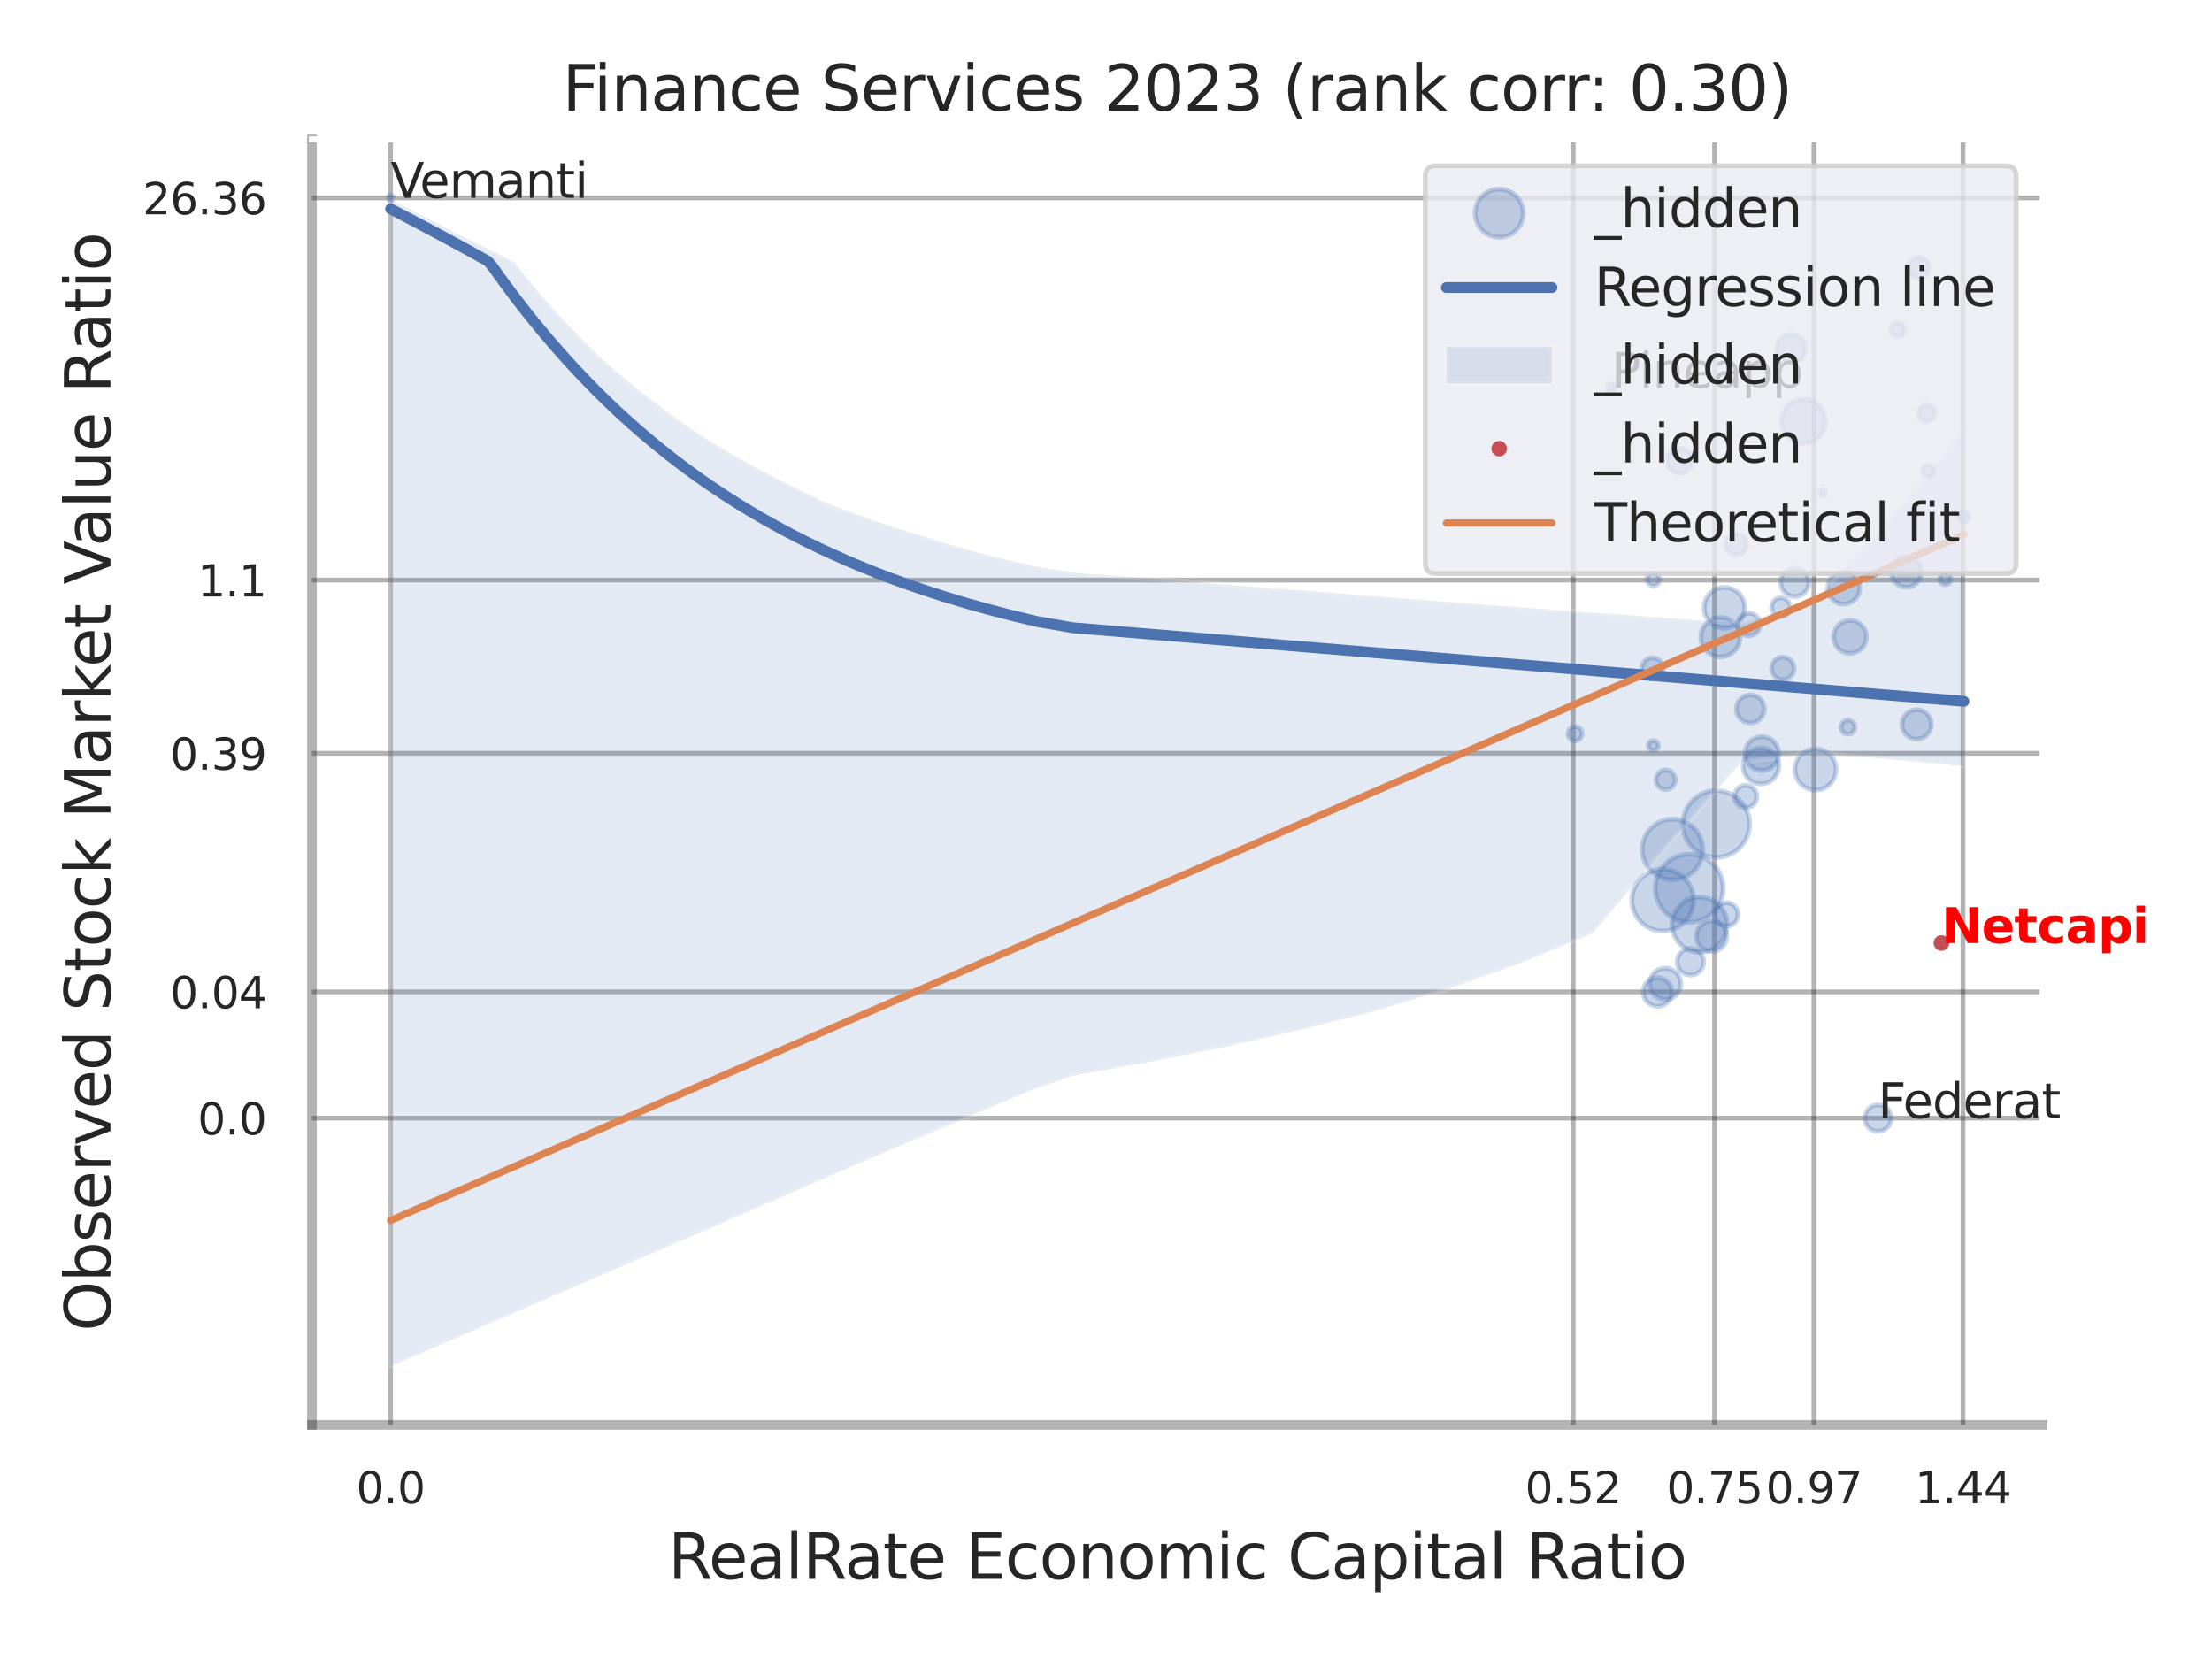 <?xml version="1.0" encoding="utf-8" standalone="no"?>
<!DOCTYPE svg PUBLIC "-//W3C//DTD SVG 1.1//EN"
  "http://www.w3.org/Graphics/SVG/1.1/DTD/svg11.dtd">
<svg xmlns:xlink="http://www.w3.org/1999/xlink" width="460.8pt" height="345.6pt" viewBox="0 0 460.8 345.6" xmlns="http://www.w3.org/2000/svg" version="1.1">
 <defs>
  <style type="text/css">*{stroke-linejoin: round; stroke-linecap: butt}</style>
 </defs>
 <g id="figure_1">
  <g id="patch_1">
   <path d="M 0 345.6 
L 460.8 345.6 
L 460.8 0 
L 0 0 
z
" style="fill: #ffffff"/>
  </g>
  <g id="axes_1">
   <g id="patch_2">
    <path d="M 64.98 296.82 
L 425.516 296.82 
L 425.516 29.04 
L 64.98 29.04 
z
" style="fill: #ffffff"/>
   </g>
   <g id="matplotlib.axis_1">
    <g id="xtick_1">
     <g id="line2d_1">
      <path d="M 81.357 296.82 
L 81.357 29.04 
" clip-path="url(#pbfccd024d9)" style="fill: none; stroke: #000000; stroke-opacity: 0.3; stroke-linecap: round"/>
     </g>
     <g id="text_1">
      <!-- 0.0 -->
      <g style="fill: #262626" transform="translate(74.201 313.159) scale(0.09 -0.09)">
       <defs>
        <path id="DejaVuSans-30" d="M 2034 4250 
Q 1547 4250 1301 3770 
Q 1056 3291 1056 2328 
Q 1056 1369 1301 889 
Q 1547 409 2034 409 
Q 2525 409 2770 889 
Q 3016 1369 3016 2328 
Q 3016 3291 2770 3770 
Q 2525 4250 2034 4250 
z
M 2034 4750 
Q 2819 4750 3233 4129 
Q 3647 3509 3647 2328 
Q 3647 1150 3233 529 
Q 2819 -91 2034 -91 
Q 1250 -91 836 529 
Q 422 1150 422 2328 
Q 422 3509 836 4129 
Q 1250 4750 2034 4750 
z
" transform="scale(0.016)"/>
        <path id="DejaVuSans-2e" d="M 684 794 
L 1344 794 
L 1344 0 
L 684 0 
L 684 794 
z
" transform="scale(0.016)"/>
       </defs>
       <use xlink:href="#DejaVuSans-30"/>
       <use xlink:href="#DejaVuSans-2e" transform="translate(63.623 0)"/>
       <use xlink:href="#DejaVuSans-30" transform="translate(95.41 0)"/>
      </g>
     </g>
    </g>
    <g id="xtick_2">
     <g id="line2d_2">
      <path d="M 327.723 296.82 
L 327.723 29.04 
" clip-path="url(#pbfccd024d9)" style="fill: none; stroke: #000000; stroke-opacity: 0.3; stroke-linecap: round"/>
     </g>
     <g id="text_2">
      <!-- 0.52 -->
      <g style="fill: #262626" transform="translate(317.703 313.159) scale(0.09 -0.09)">
       <defs>
        <path id="DejaVuSans-35" d="M 691 4666 
L 3169 4666 
L 3169 4134 
L 1269 4134 
L 1269 2991 
Q 1406 3038 1543 3061 
Q 1681 3084 1819 3084 
Q 2600 3084 3056 2656 
Q 3513 2228 3513 1497 
Q 3513 744 3044 326 
Q 2575 -91 1722 -91 
Q 1428 -91 1123 -41 
Q 819 9 494 109 
L 494 744 
Q 775 591 1075 516 
Q 1375 441 1709 441 
Q 2250 441 2565 725 
Q 2881 1009 2881 1497 
Q 2881 1984 2565 2268 
Q 2250 2553 1709 2553 
Q 1456 2553 1204 2497 
Q 953 2441 691 2322 
L 691 4666 
z
" transform="scale(0.016)"/>
        <path id="DejaVuSans-32" d="M 1228 531 
L 3431 531 
L 3431 0 
L 469 0 
L 469 531 
Q 828 903 1448 1529 
Q 2069 2156 2228 2338 
Q 2531 2678 2651 2914 
Q 2772 3150 2772 3378 
Q 2772 3750 2511 3984 
Q 2250 4219 1831 4219 
Q 1534 4219 1204 4116 
Q 875 4013 500 3803 
L 500 4441 
Q 881 4594 1212 4672 
Q 1544 4750 1819 4750 
Q 2544 4750 2975 4387 
Q 3406 4025 3406 3419 
Q 3406 3131 3298 2873 
Q 3191 2616 2906 2266 
Q 2828 2175 2409 1742 
Q 1991 1309 1228 531 
z
" transform="scale(0.016)"/>
       </defs>
       <use xlink:href="#DejaVuSans-30"/>
       <use xlink:href="#DejaVuSans-2e" transform="translate(63.623 0)"/>
       <use xlink:href="#DejaVuSans-35" transform="translate(95.41 0)"/>
       <use xlink:href="#DejaVuSans-32" transform="translate(159.033 0)"/>
      </g>
     </g>
    </g>
    <g id="xtick_3">
     <g id="line2d_3">
      <path d="M 357.18 296.82 
L 357.18 29.04 
" clip-path="url(#pbfccd024d9)" style="fill: none; stroke: #000000; stroke-opacity: 0.3; stroke-linecap: round"/>
     </g>
     <g id="text_3">
      <!-- 0.75 -->
      <g style="fill: #262626" transform="translate(347.16 313.159) scale(0.09 -0.09)">
       <defs>
        <path id="DejaVuSans-37" d="M 525 4666 
L 3525 4666 
L 3525 4397 
L 1831 0 
L 1172 0 
L 2766 4134 
L 525 4134 
L 525 4666 
z
" transform="scale(0.016)"/>
       </defs>
       <use xlink:href="#DejaVuSans-30"/>
       <use xlink:href="#DejaVuSans-2e" transform="translate(63.623 0)"/>
       <use xlink:href="#DejaVuSans-37" transform="translate(95.41 0)"/>
       <use xlink:href="#DejaVuSans-35" transform="translate(159.033 0)"/>
      </g>
     </g>
    </g>
    <g id="xtick_4">
     <g id="line2d_4">
      <path d="M 377.879 296.82 
L 377.879 29.04 
" clip-path="url(#pbfccd024d9)" style="fill: none; stroke: #000000; stroke-opacity: 0.3; stroke-linecap: round"/>
     </g>
     <g id="text_4">
      <!-- 0.97 -->
      <g style="fill: #262626" transform="translate(367.859 313.159) scale(0.09 -0.09)">
       <defs>
        <path id="DejaVuSans-39" d="M 703 97 
L 703 672 
Q 941 559 1184 500 
Q 1428 441 1663 441 
Q 2288 441 2617 861 
Q 2947 1281 2994 2138 
Q 2813 1869 2534 1725 
Q 2256 1581 1919 1581 
Q 1219 1581 811 2004 
Q 403 2428 403 3163 
Q 403 3881 828 4315 
Q 1253 4750 1959 4750 
Q 2769 4750 3195 4129 
Q 3622 3509 3622 2328 
Q 3622 1225 3098 567 
Q 2575 -91 1691 -91 
Q 1453 -91 1209 -44 
Q 966 3 703 97 
z
M 1959 2075 
Q 2384 2075 2632 2365 
Q 2881 2656 2881 3163 
Q 2881 3666 2632 3958 
Q 2384 4250 1959 4250 
Q 1534 4250 1286 3958 
Q 1038 3666 1038 3163 
Q 1038 2656 1286 2365 
Q 1534 2075 1959 2075 
z
" transform="scale(0.016)"/>
       </defs>
       <use xlink:href="#DejaVuSans-30"/>
       <use xlink:href="#DejaVuSans-2e" transform="translate(63.623 0)"/>
       <use xlink:href="#DejaVuSans-39" transform="translate(95.41 0)"/>
       <use xlink:href="#DejaVuSans-37" transform="translate(159.033 0)"/>
      </g>
     </g>
    </g>
    <g id="xtick_5">
     <g id="line2d_5">
      <path d="M 408.928 296.82 
L 408.928 29.04 
" clip-path="url(#pbfccd024d9)" style="fill: none; stroke: #000000; stroke-opacity: 0.3; stroke-linecap: round"/>
     </g>
     <g id="text_5">
      <!-- 1.44 -->
      <g style="fill: #262626" transform="translate(398.909 313.159) scale(0.09 -0.09)">
       <defs>
        <path id="DejaVuSans-31" d="M 794 531 
L 1825 531 
L 1825 4091 
L 703 3866 
L 703 4441 
L 1819 4666 
L 2450 4666 
L 2450 531 
L 3481 531 
L 3481 0 
L 794 0 
L 794 531 
z
" transform="scale(0.016)"/>
        <path id="DejaVuSans-34" d="M 2419 4116 
L 825 1625 
L 2419 1625 
L 2419 4116 
z
M 2253 4666 
L 3047 4666 
L 3047 1625 
L 3713 1625 
L 3713 1100 
L 3047 1100 
L 3047 0 
L 2419 0 
L 2419 1100 
L 313 1100 
L 313 1709 
L 2253 4666 
z
" transform="scale(0.016)"/>
       </defs>
       <use xlink:href="#DejaVuSans-31"/>
       <use xlink:href="#DejaVuSans-2e" transform="translate(63.623 0)"/>
       <use xlink:href="#DejaVuSans-34" transform="translate(95.41 0)"/>
       <use xlink:href="#DejaVuSans-34" transform="translate(159.033 0)"/>
      </g>
     </g>
    </g>
    <g id="xtick_6"/>
    <g id="xtick_7"/>
    <g id="xtick_8"/>
    <g id="text_6">
     <!-- RealRate Economic Capital Ratio -->
     <g style="fill: #262626" transform="translate(139.194 328.908) scale(0.13 -0.13)">
      <defs>
       <path id="DejaVuSans-52" d="M 2841 2188 
Q 3044 2119 3236 1894 
Q 3428 1669 3622 1275 
L 4263 0 
L 3584 0 
L 2988 1197 
Q 2756 1666 2539 1819 
Q 2322 1972 1947 1972 
L 1259 1972 
L 1259 0 
L 628 0 
L 628 4666 
L 2053 4666 
Q 2853 4666 3247 4331 
Q 3641 3997 3641 3322 
Q 3641 2881 3436 2590 
Q 3231 2300 2841 2188 
z
M 1259 4147 
L 1259 2491 
L 2053 2491 
Q 2509 2491 2742 2702 
Q 2975 2913 2975 3322 
Q 2975 3731 2742 3939 
Q 2509 4147 2053 4147 
L 1259 4147 
z
" transform="scale(0.016)"/>
       <path id="DejaVuSans-65" d="M 3597 1894 
L 3597 1613 
L 953 1613 
Q 991 1019 1311 708 
Q 1631 397 2203 397 
Q 2534 397 2845 478 
Q 3156 559 3463 722 
L 3463 178 
Q 3153 47 2828 -22 
Q 2503 -91 2169 -91 
Q 1331 -91 842 396 
Q 353 884 353 1716 
Q 353 2575 817 3079 
Q 1281 3584 2069 3584 
Q 2775 3584 3186 3129 
Q 3597 2675 3597 1894 
z
M 3022 2063 
Q 3016 2534 2758 2815 
Q 2500 3097 2075 3097 
Q 1594 3097 1305 2825 
Q 1016 2553 972 2059 
L 3022 2063 
z
" transform="scale(0.016)"/>
       <path id="DejaVuSans-61" d="M 2194 1759 
Q 1497 1759 1228 1600 
Q 959 1441 959 1056 
Q 959 750 1161 570 
Q 1363 391 1709 391 
Q 2188 391 2477 730 
Q 2766 1069 2766 1631 
L 2766 1759 
L 2194 1759 
z
M 3341 1997 
L 3341 0 
L 2766 0 
L 2766 531 
Q 2569 213 2275 61 
Q 1981 -91 1556 -91 
Q 1019 -91 701 211 
Q 384 513 384 1019 
Q 384 1609 779 1909 
Q 1175 2209 1959 2209 
L 2766 2209 
L 2766 2266 
Q 2766 2663 2505 2880 
Q 2244 3097 1772 3097 
Q 1472 3097 1187 3025 
Q 903 2953 641 2809 
L 641 3341 
Q 956 3463 1253 3523 
Q 1550 3584 1831 3584 
Q 2591 3584 2966 3190 
Q 3341 2797 3341 1997 
z
" transform="scale(0.016)"/>
       <path id="DejaVuSans-6c" d="M 603 4863 
L 1178 4863 
L 1178 0 
L 603 0 
L 603 4863 
z
" transform="scale(0.016)"/>
       <path id="DejaVuSans-74" d="M 1172 4494 
L 1172 3500 
L 2356 3500 
L 2356 3053 
L 1172 3053 
L 1172 1153 
Q 1172 725 1289 603 
Q 1406 481 1766 481 
L 2356 481 
L 2356 0 
L 1766 0 
Q 1100 0 847 248 
Q 594 497 594 1153 
L 594 3053 
L 172 3053 
L 172 3500 
L 594 3500 
L 594 4494 
L 1172 4494 
z
" transform="scale(0.016)"/>
       <path id="DejaVuSans-20" transform="scale(0.016)"/>
       <path id="DejaVuSans-45" d="M 628 4666 
L 3578 4666 
L 3578 4134 
L 1259 4134 
L 1259 2753 
L 3481 2753 
L 3481 2222 
L 1259 2222 
L 1259 531 
L 3634 531 
L 3634 0 
L 628 0 
L 628 4666 
z
" transform="scale(0.016)"/>
       <path id="DejaVuSans-63" d="M 3122 3366 
L 3122 2828 
Q 2878 2963 2633 3030 
Q 2388 3097 2138 3097 
Q 1578 3097 1268 2742 
Q 959 2388 959 1747 
Q 959 1106 1268 751 
Q 1578 397 2138 397 
Q 2388 397 2633 464 
Q 2878 531 3122 666 
L 3122 134 
Q 2881 22 2623 -34 
Q 2366 -91 2075 -91 
Q 1284 -91 818 406 
Q 353 903 353 1747 
Q 353 2603 823 3093 
Q 1294 3584 2113 3584 
Q 2378 3584 2631 3529 
Q 2884 3475 3122 3366 
z
" transform="scale(0.016)"/>
       <path id="DejaVuSans-6f" d="M 1959 3097 
Q 1497 3097 1228 2736 
Q 959 2375 959 1747 
Q 959 1119 1226 758 
Q 1494 397 1959 397 
Q 2419 397 2687 759 
Q 2956 1122 2956 1747 
Q 2956 2369 2687 2733 
Q 2419 3097 1959 3097 
z
M 1959 3584 
Q 2709 3584 3137 3096 
Q 3566 2609 3566 1747 
Q 3566 888 3137 398 
Q 2709 -91 1959 -91 
Q 1206 -91 779 398 
Q 353 888 353 1747 
Q 353 2609 779 3096 
Q 1206 3584 1959 3584 
z
" transform="scale(0.016)"/>
       <path id="DejaVuSans-6e" d="M 3513 2113 
L 3513 0 
L 2938 0 
L 2938 2094 
Q 2938 2591 2744 2837 
Q 2550 3084 2163 3084 
Q 1697 3084 1428 2787 
Q 1159 2491 1159 1978 
L 1159 0 
L 581 0 
L 581 3500 
L 1159 3500 
L 1159 2956 
Q 1366 3272 1645 3428 
Q 1925 3584 2291 3584 
Q 2894 3584 3203 3211 
Q 3513 2838 3513 2113 
z
" transform="scale(0.016)"/>
       <path id="DejaVuSans-6d" d="M 3328 2828 
Q 3544 3216 3844 3400 
Q 4144 3584 4550 3584 
Q 5097 3584 5394 3201 
Q 5691 2819 5691 2113 
L 5691 0 
L 5113 0 
L 5113 2094 
Q 5113 2597 4934 2840 
Q 4756 3084 4391 3084 
Q 3944 3084 3684 2787 
Q 3425 2491 3425 1978 
L 3425 0 
L 2847 0 
L 2847 2094 
Q 2847 2600 2669 2842 
Q 2491 3084 2119 3084 
Q 1678 3084 1418 2786 
Q 1159 2488 1159 1978 
L 1159 0 
L 581 0 
L 581 3500 
L 1159 3500 
L 1159 2956 
Q 1356 3278 1631 3431 
Q 1906 3584 2284 3584 
Q 2666 3584 2933 3390 
Q 3200 3197 3328 2828 
z
" transform="scale(0.016)"/>
       <path id="DejaVuSans-69" d="M 603 3500 
L 1178 3500 
L 1178 0 
L 603 0 
L 603 3500 
z
M 603 4863 
L 1178 4863 
L 1178 4134 
L 603 4134 
L 603 4863 
z
" transform="scale(0.016)"/>
       <path id="DejaVuSans-43" d="M 4122 4306 
L 4122 3641 
Q 3803 3938 3442 4084 
Q 3081 4231 2675 4231 
Q 1875 4231 1450 3742 
Q 1025 3253 1025 2328 
Q 1025 1406 1450 917 
Q 1875 428 2675 428 
Q 3081 428 3442 575 
Q 3803 722 4122 1019 
L 4122 359 
Q 3791 134 3420 21 
Q 3050 -91 2638 -91 
Q 1578 -91 968 557 
Q 359 1206 359 2328 
Q 359 3453 968 4101 
Q 1578 4750 2638 4750 
Q 3056 4750 3426 4639 
Q 3797 4528 4122 4306 
z
" transform="scale(0.016)"/>
       <path id="DejaVuSans-70" d="M 1159 525 
L 1159 -1331 
L 581 -1331 
L 581 3500 
L 1159 3500 
L 1159 2969 
Q 1341 3281 1617 3432 
Q 1894 3584 2278 3584 
Q 2916 3584 3314 3078 
Q 3713 2572 3713 1747 
Q 3713 922 3314 415 
Q 2916 -91 2278 -91 
Q 1894 -91 1617 61 
Q 1341 213 1159 525 
z
M 3116 1747 
Q 3116 2381 2855 2742 
Q 2594 3103 2138 3103 
Q 1681 3103 1420 2742 
Q 1159 2381 1159 1747 
Q 1159 1113 1420 752 
Q 1681 391 2138 391 
Q 2594 391 2855 752 
Q 3116 1113 3116 1747 
z
" transform="scale(0.016)"/>
      </defs>
      <use xlink:href="#DejaVuSans-52"/>
      <use xlink:href="#DejaVuSans-65" transform="translate(64.982 0)"/>
      <use xlink:href="#DejaVuSans-61" transform="translate(126.506 0)"/>
      <use xlink:href="#DejaVuSans-6c" transform="translate(187.785 0)"/>
      <use xlink:href="#DejaVuSans-52" transform="translate(215.568 0)"/>
      <use xlink:href="#DejaVuSans-61" transform="translate(282.801 0)"/>
      <use xlink:href="#DejaVuSans-74" transform="translate(344.08 0)"/>
      <use xlink:href="#DejaVuSans-65" transform="translate(383.289 0)"/>
      <use xlink:href="#DejaVuSans-20" transform="translate(444.812 0)"/>
      <use xlink:href="#DejaVuSans-45" transform="translate(476.6 0)"/>
      <use xlink:href="#DejaVuSans-63" transform="translate(539.783 0)"/>
      <use xlink:href="#DejaVuSans-6f" transform="translate(594.764 0)"/>
      <use xlink:href="#DejaVuSans-6e" transform="translate(655.945 0)"/>
      <use xlink:href="#DejaVuSans-6f" transform="translate(719.324 0)"/>
      <use xlink:href="#DejaVuSans-6d" transform="translate(780.506 0)"/>
      <use xlink:href="#DejaVuSans-69" transform="translate(877.918 0)"/>
      <use xlink:href="#DejaVuSans-63" transform="translate(905.701 0)"/>
      <use xlink:href="#DejaVuSans-20" transform="translate(960.682 0)"/>
      <use xlink:href="#DejaVuSans-43" transform="translate(992.469 0)"/>
      <use xlink:href="#DejaVuSans-61" transform="translate(1062.293 0)"/>
      <use xlink:href="#DejaVuSans-70" transform="translate(1123.572 0)"/>
      <use xlink:href="#DejaVuSans-69" transform="translate(1187.049 0)"/>
      <use xlink:href="#DejaVuSans-74" transform="translate(1214.832 0)"/>
      <use xlink:href="#DejaVuSans-61" transform="translate(1254.041 0)"/>
      <use xlink:href="#DejaVuSans-6c" transform="translate(1315.32 0)"/>
      <use xlink:href="#DejaVuSans-20" transform="translate(1343.104 0)"/>
      <use xlink:href="#DejaVuSans-52" transform="translate(1374.891 0)"/>
      <use xlink:href="#DejaVuSans-61" transform="translate(1442.123 0)"/>
      <use xlink:href="#DejaVuSans-74" transform="translate(1503.402 0)"/>
      <use xlink:href="#DejaVuSans-69" transform="translate(1542.611 0)"/>
      <use xlink:href="#DejaVuSans-6f" transform="translate(1570.395 0)"/>
     </g>
    </g>
   </g>
   <g id="matplotlib.axis_2">
    <g id="ytick_1">
     <g id="line2d_6">
      <path d="M 64.98 232.929 
L 425.516 232.929 
" clip-path="url(#pbfccd024d9)" style="fill: none; stroke: #000000; stroke-opacity: 0.3; stroke-linecap: round"/>
     </g>
     <g id="text_7">
      <!-- 0.0 -->
      <g style="fill: #262626" transform="translate(41.167 236.348) scale(0.09 -0.09)">
       <use xlink:href="#DejaVuSans-30"/>
       <use xlink:href="#DejaVuSans-2e" transform="translate(63.623 0)"/>
       <use xlink:href="#DejaVuSans-30" transform="translate(95.41 0)"/>
      </g>
     </g>
    </g>
    <g id="ytick_2">
     <g id="line2d_7">
      <path d="M 64.98 206.616 
L 425.516 206.616 
" clip-path="url(#pbfccd024d9)" style="fill: none; stroke: #000000; stroke-opacity: 0.3; stroke-linecap: round"/>
     </g>
     <g id="text_8">
      <!-- 0.04 -->
      <g style="fill: #262626" transform="translate(35.441 210.035) scale(0.09 -0.09)">
       <use xlink:href="#DejaVuSans-30"/>
       <use xlink:href="#DejaVuSans-2e" transform="translate(63.623 0)"/>
       <use xlink:href="#DejaVuSans-30" transform="translate(95.41 0)"/>
       <use xlink:href="#DejaVuSans-34" transform="translate(159.033 0)"/>
      </g>
     </g>
    </g>
    <g id="ytick_3">
     <g id="line2d_8">
      <path d="M 64.98 156.928 
L 425.516 156.928 
" clip-path="url(#pbfccd024d9)" style="fill: none; stroke: #000000; stroke-opacity: 0.3; stroke-linecap: round"/>
     </g>
     <g id="text_9">
      <!-- 0.39 -->
      <g style="fill: #262626" transform="translate(35.441 160.347) scale(0.09 -0.09)">
       <defs>
        <path id="DejaVuSans-33" d="M 2597 2516 
Q 3050 2419 3304 2112 
Q 3559 1806 3559 1356 
Q 3559 666 3084 287 
Q 2609 -91 1734 -91 
Q 1441 -91 1130 -33 
Q 819 25 488 141 
L 488 750 
Q 750 597 1062 519 
Q 1375 441 1716 441 
Q 2309 441 2620 675 
Q 2931 909 2931 1356 
Q 2931 1769 2642 2001 
Q 2353 2234 1838 2234 
L 1294 2234 
L 1294 2753 
L 1863 2753 
Q 2328 2753 2575 2939 
Q 2822 3125 2822 3475 
Q 2822 3834 2567 4026 
Q 2313 4219 1838 4219 
Q 1578 4219 1281 4162 
Q 984 4106 628 3988 
L 628 4550 
Q 988 4650 1302 4700 
Q 1616 4750 1894 4750 
Q 2613 4750 3031 4423 
Q 3450 4097 3450 3541 
Q 3450 3153 3228 2886 
Q 3006 2619 2597 2516 
z
" transform="scale(0.016)"/>
       </defs>
       <use xlink:href="#DejaVuSans-30"/>
       <use xlink:href="#DejaVuSans-2e" transform="translate(63.623 0)"/>
       <use xlink:href="#DejaVuSans-33" transform="translate(95.41 0)"/>
       <use xlink:href="#DejaVuSans-39" transform="translate(159.033 0)"/>
      </g>
     </g>
    </g>
    <g id="ytick_4">
     <g id="line2d_9">
      <path d="M 64.98 120.84 
L 425.516 120.84 
" clip-path="url(#pbfccd024d9)" style="fill: none; stroke: #000000; stroke-opacity: 0.3; stroke-linecap: round"/>
     </g>
     <g id="text_10">
      <!-- 1.1 -->
      <g style="fill: #262626" transform="translate(41.167 124.259) scale(0.09 -0.09)">
       <use xlink:href="#DejaVuSans-31"/>
       <use xlink:href="#DejaVuSans-2e" transform="translate(63.623 0)"/>
       <use xlink:href="#DejaVuSans-31" transform="translate(95.41 0)"/>
      </g>
     </g>
    </g>
    <g id="ytick_5">
     <g id="line2d_10">
      <path d="M 64.98 41.227 
L 425.516 41.227 
" clip-path="url(#pbfccd024d9)" style="fill: none; stroke: #000000; stroke-opacity: 0.3; stroke-linecap: round"/>
     </g>
     <g id="text_11">
      <!-- 26.36 -->
      <g style="fill: #262626" transform="translate(29.715 44.647) scale(0.09 -0.09)">
       <defs>
        <path id="DejaVuSans-36" d="M 2113 2584 
Q 1688 2584 1439 2293 
Q 1191 2003 1191 1497 
Q 1191 994 1439 701 
Q 1688 409 2113 409 
Q 2538 409 2786 701 
Q 3034 994 3034 1497 
Q 3034 2003 2786 2293 
Q 2538 2584 2113 2584 
z
M 3366 4563 
L 3366 3988 
Q 3128 4100 2886 4159 
Q 2644 4219 2406 4219 
Q 1781 4219 1451 3797 
Q 1122 3375 1075 2522 
Q 1259 2794 1537 2939 
Q 1816 3084 2150 3084 
Q 2853 3084 3261 2657 
Q 3669 2231 3669 1497 
Q 3669 778 3244 343 
Q 2819 -91 2113 -91 
Q 1303 -91 875 529 
Q 447 1150 447 2328 
Q 447 3434 972 4092 
Q 1497 4750 2381 4750 
Q 2619 4750 2861 4703 
Q 3103 4656 3366 4563 
z
" transform="scale(0.016)"/>
       </defs>
       <use xlink:href="#DejaVuSans-32"/>
       <use xlink:href="#DejaVuSans-36" transform="translate(63.623 0)"/>
       <use xlink:href="#DejaVuSans-2e" transform="translate(127.246 0)"/>
       <use xlink:href="#DejaVuSans-33" transform="translate(159.033 0)"/>
       <use xlink:href="#DejaVuSans-36" transform="translate(222.656 0)"/>
      </g>
     </g>
    </g>
    <g id="ytick_6"/>
    <g id="ytick_7"/>
    <g id="ytick_8"/>
    <g id="ytick_9"/>
    <g id="text_12">
     <!-- Observed Stock Market Value Ratio -->
     <g style="fill: #262626" transform="translate(23.011 277.332) rotate(-90) scale(0.13 -0.13)">
      <defs>
       <path id="DejaVuSans-4f" d="M 2522 4238 
Q 1834 4238 1429 3725 
Q 1025 3213 1025 2328 
Q 1025 1447 1429 934 
Q 1834 422 2522 422 
Q 3209 422 3611 934 
Q 4013 1447 4013 2328 
Q 4013 3213 3611 3725 
Q 3209 4238 2522 4238 
z
M 2522 4750 
Q 3503 4750 4090 4092 
Q 4678 3434 4678 2328 
Q 4678 1225 4090 567 
Q 3503 -91 2522 -91 
Q 1538 -91 948 565 
Q 359 1222 359 2328 
Q 359 3434 948 4092 
Q 1538 4750 2522 4750 
z
" transform="scale(0.016)"/>
       <path id="DejaVuSans-62" d="M 3116 1747 
Q 3116 2381 2855 2742 
Q 2594 3103 2138 3103 
Q 1681 3103 1420 2742 
Q 1159 2381 1159 1747 
Q 1159 1113 1420 752 
Q 1681 391 2138 391 
Q 2594 391 2855 752 
Q 3116 1113 3116 1747 
z
M 1159 2969 
Q 1341 3281 1617 3432 
Q 1894 3584 2278 3584 
Q 2916 3584 3314 3078 
Q 3713 2572 3713 1747 
Q 3713 922 3314 415 
Q 2916 -91 2278 -91 
Q 1894 -91 1617 61 
Q 1341 213 1159 525 
L 1159 0 
L 581 0 
L 581 4863 
L 1159 4863 
L 1159 2969 
z
" transform="scale(0.016)"/>
       <path id="DejaVuSans-73" d="M 2834 3397 
L 2834 2853 
Q 2591 2978 2328 3040 
Q 2066 3103 1784 3103 
Q 1356 3103 1142 2972 
Q 928 2841 928 2578 
Q 928 2378 1081 2264 
Q 1234 2150 1697 2047 
L 1894 2003 
Q 2506 1872 2764 1633 
Q 3022 1394 3022 966 
Q 3022 478 2636 193 
Q 2250 -91 1575 -91 
Q 1294 -91 989 -36 
Q 684 19 347 128 
L 347 722 
Q 666 556 975 473 
Q 1284 391 1588 391 
Q 1994 391 2212 530 
Q 2431 669 2431 922 
Q 2431 1156 2273 1281 
Q 2116 1406 1581 1522 
L 1381 1569 
Q 847 1681 609 1914 
Q 372 2147 372 2553 
Q 372 3047 722 3315 
Q 1072 3584 1716 3584 
Q 2034 3584 2315 3537 
Q 2597 3491 2834 3397 
z
" transform="scale(0.016)"/>
       <path id="DejaVuSans-72" d="M 2631 2963 
Q 2534 3019 2420 3045 
Q 2306 3072 2169 3072 
Q 1681 3072 1420 2755 
Q 1159 2438 1159 1844 
L 1159 0 
L 581 0 
L 581 3500 
L 1159 3500 
L 1159 2956 
Q 1341 3275 1631 3429 
Q 1922 3584 2338 3584 
Q 2397 3584 2469 3576 
Q 2541 3569 2628 3553 
L 2631 2963 
z
" transform="scale(0.016)"/>
       <path id="DejaVuSans-76" d="M 191 3500 
L 800 3500 
L 1894 563 
L 2988 3500 
L 3597 3500 
L 2284 0 
L 1503 0 
L 191 3500 
z
" transform="scale(0.016)"/>
       <path id="DejaVuSans-64" d="M 2906 2969 
L 2906 4863 
L 3481 4863 
L 3481 0 
L 2906 0 
L 2906 525 
Q 2725 213 2448 61 
Q 2172 -91 1784 -91 
Q 1150 -91 751 415 
Q 353 922 353 1747 
Q 353 2572 751 3078 
Q 1150 3584 1784 3584 
Q 2172 3584 2448 3432 
Q 2725 3281 2906 2969 
z
M 947 1747 
Q 947 1113 1208 752 
Q 1469 391 1925 391 
Q 2381 391 2643 752 
Q 2906 1113 2906 1747 
Q 2906 2381 2643 2742 
Q 2381 3103 1925 3103 
Q 1469 3103 1208 2742 
Q 947 2381 947 1747 
z
" transform="scale(0.016)"/>
       <path id="DejaVuSans-53" d="M 3425 4513 
L 3425 3897 
Q 3066 4069 2747 4153 
Q 2428 4238 2131 4238 
Q 1616 4238 1336 4038 
Q 1056 3838 1056 3469 
Q 1056 3159 1242 3001 
Q 1428 2844 1947 2747 
L 2328 2669 
Q 3034 2534 3370 2195 
Q 3706 1856 3706 1288 
Q 3706 609 3251 259 
Q 2797 -91 1919 -91 
Q 1588 -91 1214 -16 
Q 841 59 441 206 
L 441 856 
Q 825 641 1194 531 
Q 1563 422 1919 422 
Q 2459 422 2753 634 
Q 3047 847 3047 1241 
Q 3047 1584 2836 1778 
Q 2625 1972 2144 2069 
L 1759 2144 
Q 1053 2284 737 2584 
Q 422 2884 422 3419 
Q 422 4038 858 4394 
Q 1294 4750 2059 4750 
Q 2388 4750 2728 4690 
Q 3069 4631 3425 4513 
z
" transform="scale(0.016)"/>
       <path id="DejaVuSans-6b" d="M 581 4863 
L 1159 4863 
L 1159 1991 
L 2875 3500 
L 3609 3500 
L 1753 1863 
L 3688 0 
L 2938 0 
L 1159 1709 
L 1159 0 
L 581 0 
L 581 4863 
z
" transform="scale(0.016)"/>
       <path id="DejaVuSans-4d" d="M 628 4666 
L 1569 4666 
L 2759 1491 
L 3956 4666 
L 4897 4666 
L 4897 0 
L 4281 0 
L 4281 4097 
L 3078 897 
L 2444 897 
L 1241 4097 
L 1241 0 
L 628 0 
L 628 4666 
z
" transform="scale(0.016)"/>
       <path id="DejaVuSans-56" d="M 1831 0 
L 50 4666 
L 709 4666 
L 2188 738 
L 3669 4666 
L 4325 4666 
L 2547 0 
L 1831 0 
z
" transform="scale(0.016)"/>
       <path id="DejaVuSans-75" d="M 544 1381 
L 544 3500 
L 1119 3500 
L 1119 1403 
Q 1119 906 1312 657 
Q 1506 409 1894 409 
Q 2359 409 2629 706 
Q 2900 1003 2900 1516 
L 2900 3500 
L 3475 3500 
L 3475 0 
L 2900 0 
L 2900 538 
Q 2691 219 2414 64 
Q 2138 -91 1772 -91 
Q 1169 -91 856 284 
Q 544 659 544 1381 
z
M 1991 3584 
L 1991 3584 
z
" transform="scale(0.016)"/>
      </defs>
      <use xlink:href="#DejaVuSans-4f"/>
      <use xlink:href="#DejaVuSans-62" transform="translate(78.711 0)"/>
      <use xlink:href="#DejaVuSans-73" transform="translate(142.188 0)"/>
      <use xlink:href="#DejaVuSans-65" transform="translate(194.287 0)"/>
      <use xlink:href="#DejaVuSans-72" transform="translate(255.811 0)"/>
      <use xlink:href="#DejaVuSans-76" transform="translate(296.924 0)"/>
      <use xlink:href="#DejaVuSans-65" transform="translate(356.104 0)"/>
      <use xlink:href="#DejaVuSans-64" transform="translate(417.627 0)"/>
      <use xlink:href="#DejaVuSans-20" transform="translate(481.104 0)"/>
      <use xlink:href="#DejaVuSans-53" transform="translate(512.891 0)"/>
      <use xlink:href="#DejaVuSans-74" transform="translate(576.367 0)"/>
      <use xlink:href="#DejaVuSans-6f" transform="translate(615.576 0)"/>
      <use xlink:href="#DejaVuSans-63" transform="translate(676.758 0)"/>
      <use xlink:href="#DejaVuSans-6b" transform="translate(731.738 0)"/>
      <use xlink:href="#DejaVuSans-20" transform="translate(789.648 0)"/>
      <use xlink:href="#DejaVuSans-4d" transform="translate(821.436 0)"/>
      <use xlink:href="#DejaVuSans-61" transform="translate(907.715 0)"/>
      <use xlink:href="#DejaVuSans-72" transform="translate(968.994 0)"/>
      <use xlink:href="#DejaVuSans-6b" transform="translate(1010.107 0)"/>
      <use xlink:href="#DejaVuSans-65" transform="translate(1064.393 0)"/>
      <use xlink:href="#DejaVuSans-74" transform="translate(1125.916 0)"/>
      <use xlink:href="#DejaVuSans-20" transform="translate(1165.125 0)"/>
      <use xlink:href="#DejaVuSans-56" transform="translate(1196.912 0)"/>
      <use xlink:href="#DejaVuSans-61" transform="translate(1257.57 0)"/>
      <use xlink:href="#DejaVuSans-6c" transform="translate(1318.85 0)"/>
      <use xlink:href="#DejaVuSans-75" transform="translate(1346.633 0)"/>
      <use xlink:href="#DejaVuSans-65" transform="translate(1410.012 0)"/>
      <use xlink:href="#DejaVuSans-20" transform="translate(1471.535 0)"/>
      <use xlink:href="#DejaVuSans-52" transform="translate(1503.322 0)"/>
      <use xlink:href="#DejaVuSans-61" transform="translate(1570.555 0)"/>
      <use xlink:href="#DejaVuSans-74" transform="translate(1631.834 0)"/>
      <use xlink:href="#DejaVuSans-69" transform="translate(1671.043 0)"/>
      <use xlink:href="#DejaVuSans-6f" transform="translate(1698.826 0)"/>
     </g>
    </g>
   </g>
   <g id="PathCollection_1">
    <path d="M 359.64 192.929 
C 360.284 192.929 360.903 192.672 361.359 192.216 
C 361.815 191.761 362.071 191.142 362.071 190.497 
C 362.071 189.852 361.815 189.234 361.359 188.778 
C 360.903 188.322 360.284 188.066 359.64 188.066 
C 358.995 188.066 358.376 188.322 357.92 188.778 
C 357.465 189.234 357.208 189.852 357.208 190.497 
C 357.208 191.142 357.465 191.761 357.92 192.216 
C 358.376 192.672 358.995 192.929 359.64 192.929 
z
" clip-path="url(#pbfccd024d9)" style="fill: #4c72b0; fill-opacity: 0.3; stroke: #4c72b0; stroke-opacity: 0.3"/>
    <path d="M 395.371 70.155 
C 395.763 70.155 396.139 69.999 396.417 69.722 
C 396.694 69.444 396.85 69.068 396.85 68.676 
C 396.85 68.284 396.694 67.907 396.417 67.63 
C 396.139 67.353 395.763 67.197 395.371 67.197 
C 394.979 67.197 394.602 67.353 394.325 67.63 
C 394.047 67.907 393.892 68.284 393.892 68.676 
C 393.892 69.068 394.047 69.444 394.325 69.722 
C 394.602 69.999 394.979 70.155 395.371 70.155 
z
" clip-path="url(#pbfccd024d9)" style="fill: #4c72b0; fill-opacity: 0.3; stroke: #4c72b0; stroke-opacity: 0.3"/>
    <path d="M 405.243 121.806 
C 405.559 121.806 405.862 121.681 406.085 121.457 
C 406.309 121.234 406.434 120.931 406.434 120.615 
C 406.434 120.299 406.309 119.996 406.085 119.773 
C 405.862 119.549 405.559 119.424 405.243 119.424 
C 404.927 119.424 404.624 119.549 404.4 119.773 
C 404.177 119.996 404.052 120.299 404.052 120.615 
C 404.052 120.931 404.177 121.234 404.4 121.457 
C 404.624 121.681 404.927 121.806 405.243 121.806 
z
" clip-path="url(#pbfccd024d9)" style="fill: #4c72b0; fill-opacity: 0.3; stroke: #4c72b0; stroke-opacity: 0.3"/>
    <path d="M 348.413 183.289 
C 350.089 183.289 351.695 182.623 352.88 181.439 
C 354.064 180.254 354.73 178.647 354.73 176.972 
C 354.73 175.297 354.064 173.69 352.88 172.505 
C 351.695 171.321 350.089 170.655 348.413 170.655 
C 346.738 170.655 345.131 171.321 343.947 172.505 
C 342.762 173.69 342.097 175.297 342.097 176.972 
C 342.097 178.647 342.762 180.254 343.947 181.439 
C 345.131 182.623 346.738 183.289 348.413 183.289 
z
" clip-path="url(#pbfccd024d9)" style="fill: #4c72b0; fill-opacity: 0.3; stroke: #4c72b0; stroke-opacity: 0.3"/>
    <path d="M 364.633 150.608 
C 365.409 150.608 366.153 150.3 366.702 149.751 
C 367.25 149.203 367.558 148.458 367.558 147.683 
C 367.558 146.907 367.25 146.163 366.702 145.614 
C 366.153 145.065 365.409 144.757 364.633 144.757 
C 363.857 144.757 363.113 145.065 362.564 145.614 
C 362.016 146.163 361.707 146.907 361.707 147.683 
C 361.707 148.458 362.016 149.203 362.564 149.751 
C 363.113 150.3 363.857 150.608 364.633 150.608 
z
" clip-path="url(#pbfccd024d9)" style="fill: #4c72b0; fill-opacity: 0.3; stroke: #4c72b0; stroke-opacity: 0.3"/>
    <path d="M 352.153 203.134 
C 352.89 203.134 353.596 202.841 354.117 202.32 
C 354.638 201.799 354.931 201.092 354.931 200.355 
C 354.931 199.618 354.638 198.912 354.117 198.391 
C 353.596 197.87 352.89 197.577 352.153 197.577 
C 351.416 197.577 350.709 197.87 350.188 198.391 
C 349.667 198.912 349.374 199.618 349.374 200.355 
C 349.374 201.092 349.667 201.799 350.188 202.32 
C 350.709 202.841 351.416 203.134 352.153 203.134 
z
" clip-path="url(#pbfccd024d9)" style="fill: #4c72b0; fill-opacity: 0.3; stroke: #4c72b0; stroke-opacity: 0.3"/>
    <path d="M 401.393 87.805 
C 401.852 87.805 402.292 87.622 402.616 87.298 
C 402.941 86.973 403.123 86.533 403.123 86.074 
C 403.123 85.615 402.941 85.175 402.616 84.85 
C 402.292 84.526 401.852 84.344 401.393 84.344 
C 400.934 84.344 400.494 84.526 400.169 84.85 
C 399.845 85.175 399.662 85.615 399.662 86.074 
C 399.662 86.533 399.845 86.973 400.169 87.298 
C 400.494 87.622 400.934 87.805 401.393 87.805 
z
" clip-path="url(#pbfccd024d9)" style="fill: #4c72b0; fill-opacity: 0.3; stroke: #4c72b0; stroke-opacity: 0.3"/>
    <path d="M 378.204 164.581 
C 379.341 164.581 380.431 164.129 381.235 163.325 
C 382.039 162.521 382.49 161.431 382.49 160.294 
C 382.49 159.157 382.039 158.067 381.235 157.263 
C 380.431 156.459 379.341 156.008 378.204 156.008 
C 377.067 156.008 375.977 156.459 375.173 157.263 
C 374.369 158.067 373.917 159.157 373.917 160.294 
C 373.917 161.431 374.369 162.521 375.173 163.325 
C 375.977 164.129 377.067 164.581 378.204 164.581 
z
" clip-path="url(#pbfccd024d9)" style="fill: #4c72b0; fill-opacity: 0.3; stroke: #4c72b0; stroke-opacity: 0.3"/>
    <path d="M 366.835 163.299 
C 367.826 163.299 368.777 162.905 369.478 162.204 
C 370.178 161.503 370.572 160.552 370.572 159.561 
C 370.572 158.57 370.178 157.62 369.478 156.919 
C 368.777 156.218 367.826 155.824 366.835 155.824 
C 365.844 155.824 364.893 156.218 364.192 156.919 
C 363.492 157.62 363.098 158.57 363.098 159.561 
C 363.098 160.552 363.492 161.503 364.192 162.204 
C 364.893 162.905 365.844 163.299 366.835 163.299 
z
" clip-path="url(#pbfccd024d9)" style="fill: #4c72b0; fill-opacity: 0.3; stroke: #4c72b0; stroke-opacity: 0.3"/>
    <path d="M 385.39 136.091 
C 386.298 136.091 387.169 135.731 387.811 135.088 
C 388.454 134.446 388.815 133.575 388.815 132.667 
C 388.815 131.758 388.454 130.887 387.811 130.245 
C 387.169 129.602 386.298 129.242 385.39 129.242 
C 384.481 129.242 383.61 129.602 382.968 130.245 
C 382.326 130.887 381.965 131.758 381.965 132.667 
C 381.965 133.575 382.326 134.446 382.968 135.088 
C 383.61 135.731 384.481 136.091 385.39 136.091 
z
" clip-path="url(#pbfccd024d9)" style="fill: #4c72b0; fill-opacity: 0.3; stroke: #4c72b0; stroke-opacity: 0.3"/>
    <path d="M 401.695 99.339 
C 402.024 99.339 402.339 99.208 402.571 98.976 
C 402.804 98.744 402.934 98.429 402.934 98.1 
C 402.934 97.771 402.804 97.456 402.571 97.224 
C 402.339 96.991 402.024 96.861 401.695 96.861 
C 401.367 96.861 401.051 96.991 400.819 97.224 
C 400.587 97.456 400.456 97.771 400.456 98.1 
C 400.456 98.429 400.587 98.744 400.819 98.976 
C 401.051 99.208 401.367 99.339 401.695 99.339 
z
" clip-path="url(#pbfccd024d9)" style="fill: #4c72b0; fill-opacity: 0.3; stroke: #4c72b0; stroke-opacity: 0.3"/>
    <path d="M 391.211 235.692 
C 391.944 235.692 392.647 235.401 393.165 234.883 
C 393.684 234.365 393.975 233.662 393.975 232.929 
C 393.975 232.196 393.684 231.493 393.165 230.974 
C 392.647 230.456 391.944 230.165 391.211 230.165 
C 390.478 230.165 389.775 230.456 389.257 230.974 
C 388.738 231.493 388.447 232.196 388.447 232.929 
C 388.447 233.662 388.738 234.365 389.257 234.883 
C 389.775 235.401 390.478 235.692 391.211 235.692 
z
" clip-path="url(#pbfccd024d9)" style="fill: #4c72b0; fill-opacity: 0.3; stroke: #4c72b0; stroke-opacity: 0.3"/>
    <path d="M 384.96 152.943 
C 385.348 152.943 385.721 152.789 385.995 152.514 
C 386.27 152.239 386.424 151.867 386.424 151.478 
C 386.424 151.09 386.27 150.717 385.995 150.443 
C 385.721 150.168 385.348 150.014 384.96 150.014 
C 384.571 150.014 384.199 150.168 383.924 150.443 
C 383.65 150.717 383.495 151.09 383.495 151.478 
C 383.495 151.867 383.65 152.239 383.924 152.514 
C 384.199 152.789 384.571 152.943 384.96 152.943 
z
" clip-path="url(#pbfccd024d9)" style="fill: #4c72b0; fill-opacity: 0.3; stroke: #4c72b0; stroke-opacity: 0.3"/>
    <path d="M 359.229 130.858 
C 360.355 130.858 361.435 130.41 362.232 129.614 
C 363.028 128.817 363.476 127.737 363.476 126.611 
C 363.476 125.484 363.028 124.404 362.232 123.608 
C 361.435 122.811 360.355 122.364 359.229 122.364 
C 358.103 122.364 357.022 122.811 356.226 123.608 
C 355.429 124.404 354.982 125.484 354.982 126.611 
C 354.982 127.737 355.429 128.817 356.226 129.614 
C 357.022 130.41 358.103 130.858 359.229 130.858 
z
" clip-path="url(#pbfccd024d9)" style="fill: #4c72b0; fill-opacity: 0.3; stroke: #4c72b0; stroke-opacity: 0.3"/>
    <path d="M 397.132 122.3 
C 397.974 122.3 398.782 121.965 399.377 121.37 
C 399.973 120.774 400.307 119.966 400.307 119.124 
C 400.307 118.282 399.973 117.474 399.377 116.879 
C 398.782 116.283 397.974 115.949 397.132 115.949 
C 396.29 115.949 395.482 116.283 394.886 116.879 
C 394.291 117.474 393.956 118.282 393.956 119.124 
C 393.956 119.966 394.291 120.774 394.886 121.37 
C 395.482 121.965 396.29 122.3 397.132 122.3 
z
" clip-path="url(#pbfccd024d9)" style="fill: #4c72b0; fill-opacity: 0.3; stroke: #4c72b0; stroke-opacity: 0.3"/>
    <path d="M 379.725 103.297 
C 379.901 103.297 380.07 103.227 380.195 103.102 
C 380.319 102.978 380.389 102.809 380.389 102.633 
C 380.389 102.457 380.319 102.288 380.195 102.163 
C 380.07 102.039 379.901 101.969 379.725 101.969 
C 379.549 101.969 379.38 102.039 379.256 102.163 
C 379.131 102.288 379.061 102.457 379.061 102.633 
C 379.061 102.809 379.131 102.978 379.256 103.102 
C 379.38 103.227 379.549 103.297 379.725 103.297 
z
" clip-path="url(#pbfccd024d9)" style="fill: #4c72b0; fill-opacity: 0.3; stroke: #4c72b0; stroke-opacity: 0.3"/>
    <path d="M 399.723 57.973 
C 400.303 57.973 400.858 57.743 401.268 57.333 
C 401.677 56.924 401.907 56.368 401.907 55.789 
C 401.907 55.209 401.677 54.654 401.268 54.244 
C 400.858 53.835 400.303 53.605 399.723 53.605 
C 399.144 53.605 398.588 53.835 398.179 54.244 
C 397.769 54.654 397.539 55.209 397.539 55.789 
C 397.539 56.368 397.769 56.924 398.179 57.333 
C 398.588 57.743 399.144 57.973 399.723 57.973 
z
" clip-path="url(#pbfccd024d9)" style="fill: #4c72b0; fill-opacity: 0.3; stroke: #4c72b0; stroke-opacity: 0.3"/>
    <path d="M 373.117 75.676 
C 373.918 75.676 374.687 75.358 375.254 74.791 
C 375.82 74.224 376.139 73.455 376.139 72.654 
C 376.139 71.852 375.82 71.084 375.254 70.517 
C 374.687 69.95 373.918 69.632 373.117 69.632 
C 372.315 69.632 371.546 69.95 370.98 70.517 
C 370.413 71.084 370.094 71.852 370.094 72.654 
C 370.094 73.455 370.413 74.224 370.98 74.791 
C 371.546 75.358 372.315 75.676 373.117 75.676 
z
" clip-path="url(#pbfccd024d9)" style="fill: #4c72b0; fill-opacity: 0.3; stroke: #4c72b0; stroke-opacity: 0.3"/>
    <path d="M 356.539 198.213 
C 357.377 198.213 358.181 197.88 358.774 197.288 
C 359.367 196.695 359.7 195.891 359.7 195.052 
C 359.7 194.214 359.367 193.41 358.774 192.817 
C 358.181 192.224 357.377 191.891 356.539 191.891 
C 355.7 191.891 354.896 192.224 354.303 192.817 
C 353.711 193.41 353.377 194.214 353.377 195.052 
C 353.377 195.891 353.711 196.695 354.303 197.288 
C 354.896 197.88 355.7 198.213 356.539 198.213 
z
" clip-path="url(#pbfccd024d9)" style="fill: #4c72b0; fill-opacity: 0.3; stroke: #4c72b0; stroke-opacity: 0.3"/>
    <path d="M 375.702 92.365 
C 376.922 92.365 378.092 91.88 378.955 91.017 
C 379.818 90.154 380.303 88.984 380.303 87.763 
C 380.303 86.543 379.818 85.372 378.955 84.51 
C 378.092 83.647 376.922 83.162 375.702 83.162 
C 374.481 83.162 373.311 83.647 372.448 84.51 
C 371.585 85.372 371.1 86.543 371.1 87.763 
C 371.1 88.984 371.585 90.154 372.448 91.017 
C 373.311 91.88 374.481 92.365 375.702 92.365 
z
" clip-path="url(#pbfccd024d9)" style="fill: #4c72b0; fill-opacity: 0.3; stroke: #4c72b0; stroke-opacity: 0.3"/>
    <path d="M 399.282 153.976 
C 400.095 153.976 400.876 153.653 401.451 153.078 
C 402.026 152.503 402.349 151.723 402.349 150.909 
C 402.349 150.096 402.026 149.316 401.451 148.741 
C 400.876 148.166 400.095 147.843 399.282 147.843 
C 398.469 147.843 397.689 148.166 397.114 148.741 
C 396.539 149.316 396.215 150.096 396.215 150.909 
C 396.215 151.723 396.539 152.503 397.114 153.078 
C 397.689 153.653 398.469 153.976 399.282 153.976 
z
" clip-path="url(#pbfccd024d9)" style="fill: #4c72b0; fill-opacity: 0.3; stroke: #4c72b0; stroke-opacity: 0.3"/>
    <path d="M 357.525 178.617 
C 359.37 178.617 361.14 177.884 362.444 176.58 
C 363.749 175.275 364.482 173.505 364.482 171.66 
C 364.482 169.815 363.749 168.046 362.444 166.741 
C 361.14 165.437 359.37 164.704 357.525 164.704 
C 355.68 164.704 353.91 165.437 352.606 166.741 
C 351.301 168.046 350.568 169.815 350.568 171.66 
C 350.568 173.505 351.301 175.275 352.606 176.58 
C 353.91 177.884 355.68 178.617 357.525 178.617 
z
" clip-path="url(#pbfccd024d9)" style="fill: #4c72b0; fill-opacity: 0.3; stroke: #4c72b0; stroke-opacity: 0.3"/>
    <path d="M 404.44 197.559 
C 404.736 197.559 405.02 197.442 405.229 197.233 
C 405.438 197.024 405.556 196.74 405.556 196.444 
C 405.556 196.148 405.438 195.864 405.229 195.655 
C 405.02 195.446 404.736 195.328 404.44 195.328 
C 404.144 195.328 403.861 195.446 403.652 195.655 
C 403.442 195.864 403.325 196.148 403.325 196.444 
C 403.325 196.74 403.442 197.024 403.652 197.233 
C 403.861 197.442 404.144 197.559 404.44 197.559 
z
" clip-path="url(#pbfccd024d9)" style="fill: #4c72b0; fill-opacity: 0.3; stroke: #4c72b0; stroke-opacity: 0.3"/>
    <path d="M 373.88 124.26 
C 374.663 124.26 375.413 123.949 375.967 123.395 
C 376.52 122.842 376.831 122.091 376.831 121.309 
C 376.831 120.526 376.52 119.775 375.967 119.222 
C 375.413 118.668 374.663 118.358 373.88 118.358 
C 373.097 118.358 372.347 118.668 371.793 119.222 
C 371.24 119.775 370.929 120.526 370.929 121.309 
C 370.929 122.091 371.24 122.842 371.793 123.395 
C 372.347 123.949 373.097 124.26 373.88 124.26 
z
" clip-path="url(#pbfccd024d9)" style="fill: #4c72b0; fill-opacity: 0.3; stroke: #4c72b0; stroke-opacity: 0.3"/>
    <path d="M 358.402 136.834 
C 359.488 136.834 360.53 136.402 361.298 135.634 
C 362.066 134.866 362.497 133.825 362.497 132.738 
C 362.497 131.652 362.066 130.61 361.298 129.842 
C 360.53 129.074 359.488 128.643 358.402 128.643 
C 357.315 128.643 356.274 129.074 355.506 129.842 
C 354.738 130.61 354.306 131.652 354.306 132.738 
C 354.306 133.825 354.738 134.866 355.506 135.634 
C 356.274 136.402 357.315 136.834 358.402 136.834 
z
" clip-path="url(#pbfccd024d9)" style="fill: #4c72b0; fill-opacity: 0.3; stroke: #4c72b0; stroke-opacity: 0.3"/>
    <path d="M 345.289 209.625 
C 346.078 209.625 346.835 209.311 347.393 208.753 
C 347.951 208.195 348.264 207.439 348.264 206.65 
C 348.264 205.861 347.951 205.104 347.393 204.546 
C 346.835 203.988 346.078 203.675 345.289 203.675 
C 344.5 203.675 343.744 203.988 343.186 204.546 
C 342.628 205.104 342.314 205.861 342.314 206.65 
C 342.314 207.439 342.628 208.195 343.186 208.753 
C 343.744 209.311 344.5 209.625 345.289 209.625 
z
" clip-path="url(#pbfccd024d9)" style="fill: #4c72b0; fill-opacity: 0.3; stroke: #4c72b0; stroke-opacity: 0.3"/>
    <path d="M 354.053 198.352 
C 355.577 198.352 357.038 197.747 358.116 196.669 
C 359.193 195.592 359.798 194.13 359.798 192.607 
C 359.798 191.083 359.193 189.622 358.116 188.544 
C 357.038 187.467 355.577 186.861 354.053 186.861 
C 352.53 186.861 351.068 187.467 349.991 188.544 
C 348.913 189.622 348.308 191.083 348.308 192.607 
C 348.308 194.13 348.913 195.592 349.991 196.669 
C 351.068 197.747 352.53 198.352 354.053 198.352 
z
" clip-path="url(#pbfccd024d9)" style="fill: #4c72b0; fill-opacity: 0.3; stroke: #4c72b0; stroke-opacity: 0.3"/>
    <path d="M 81.368 41.78 
C 81.519 41.78 81.663 41.72 81.77 41.613 
C 81.876 41.507 81.936 41.362 81.936 41.212 
C 81.936 41.061 81.876 40.917 81.77 40.81 
C 81.663 40.704 81.519 40.644 81.368 40.644 
C 81.217 40.644 81.073 40.704 80.966 40.81 
C 80.86 40.917 80.8 41.061 80.8 41.212 
C 80.8 41.362 80.86 41.507 80.966 41.613 
C 81.073 41.72 81.217 41.78 81.368 41.78 
z
" clip-path="url(#pbfccd024d9)" style="fill: #4c72b0; fill-opacity: 0.3; stroke: #4c72b0; stroke-opacity: 0.3"/>
    <path d="M 349.871 98.612 
C 350.568 98.612 351.237 98.335 351.73 97.842 
C 352.223 97.349 352.5 96.68 352.5 95.983 
C 352.5 95.285 352.223 94.616 351.73 94.123 
C 351.237 93.63 350.568 93.353 349.871 93.353 
C 349.174 93.353 348.505 93.63 348.012 94.123 
C 347.519 94.616 347.242 95.285 347.242 95.983 
C 347.242 96.68 347.519 97.349 348.012 97.842 
C 348.505 98.335 349.174 98.612 349.871 98.612 
z
" clip-path="url(#pbfccd024d9)" style="fill: #4c72b0; fill-opacity: 0.3; stroke: #4c72b0; stroke-opacity: 0.3"/>
    <path d="M 346.385 193.949 
C 348.093 193.949 349.731 193.271 350.938 192.063 
C 352.146 190.856 352.825 189.217 352.825 187.51 
C 352.825 185.802 352.146 184.164 350.938 182.956 
C 349.731 181.748 348.093 181.07 346.385 181.07 
C 344.677 181.07 343.039 181.748 341.831 182.956 
C 340.624 184.164 339.945 185.802 339.945 187.51 
C 339.945 189.217 340.624 190.856 341.831 192.063 
C 343.039 193.271 344.677 193.949 346.385 193.949 
z
" clip-path="url(#pbfccd024d9)" style="fill: #4c72b0; fill-opacity: 0.3; stroke: #4c72b0; stroke-opacity: 0.3"/>
    <path d="M 344.43 156.354 
C 344.705 156.354 344.969 156.245 345.164 156.05 
C 345.358 155.856 345.468 155.591 345.468 155.316 
C 345.468 155.041 345.358 154.777 345.164 154.582 
C 344.969 154.387 344.705 154.278 344.43 154.278 
C 344.154 154.278 343.89 154.387 343.695 154.582 
C 343.501 154.777 343.391 155.041 343.391 155.316 
C 343.391 155.591 343.501 155.856 343.695 156.05 
C 343.89 156.245 344.154 156.354 344.43 156.354 
z
" clip-path="url(#pbfccd024d9)" style="fill: #4c72b0; fill-opacity: 0.3; stroke: #4c72b0; stroke-opacity: 0.3"/>
    <path d="M 361.712 115.584 
C 362.297 115.584 362.859 115.352 363.273 114.938 
C 363.687 114.524 363.92 113.962 363.92 113.377 
C 363.92 112.791 363.687 112.229 363.273 111.815 
C 362.859 111.401 362.297 111.169 361.712 111.169 
C 361.126 111.169 360.565 111.401 360.151 111.815 
C 359.737 112.229 359.504 112.791 359.504 113.377 
C 359.504 113.962 359.737 114.524 360.151 114.938 
C 360.565 115.352 361.126 115.584 361.712 115.584 
z
" clip-path="url(#pbfccd024d9)" style="fill: #4c72b0; fill-opacity: 0.3; stroke: #4c72b0; stroke-opacity: 0.3"/>
    <path d="M 328.114 154.348 
C 328.508 154.348 328.887 154.191 329.166 153.912 
C 329.445 153.633 329.601 153.255 329.601 152.86 
C 329.601 152.466 329.445 152.087 329.166 151.808 
C 328.887 151.529 328.508 151.373 328.114 151.373 
C 327.719 151.373 327.341 151.529 327.062 151.808 
C 326.783 152.087 326.626 152.466 326.626 152.86 
C 326.626 153.255 326.783 153.633 327.062 153.912 
C 327.341 154.191 327.719 154.348 328.114 154.348 
z
" clip-path="url(#pbfccd024d9)" style="fill: #4c72b0; fill-opacity: 0.3; stroke: #4c72b0; stroke-opacity: 0.3"/>
    <path d="M 364.307 132.45 
C 364.934 132.45 365.535 132.201 365.979 131.758 
C 366.422 131.315 366.671 130.713 366.671 130.086 
C 366.671 129.459 366.422 128.857 365.979 128.414 
C 365.535 127.97 364.934 127.721 364.307 127.721 
C 363.679 127.721 363.078 127.97 362.635 128.414 
C 362.191 128.857 361.942 129.459 361.942 130.086 
C 361.942 130.713 362.191 131.315 362.635 131.758 
C 363.078 132.201 363.679 132.45 364.307 132.45 
z
" clip-path="url(#pbfccd024d9)" style="fill: #4c72b0; fill-opacity: 0.3; stroke: #4c72b0; stroke-opacity: 0.3"/>
    <path d="M 370.995 128.44 
C 371.512 128.44 372.008 128.235 372.373 127.869 
C 372.739 127.504 372.944 127.008 372.944 126.491 
C 372.944 125.974 372.739 125.478 372.373 125.112 
C 372.008 124.747 371.512 124.541 370.995 124.541 
C 370.478 124.541 369.982 124.747 369.616 125.112 
C 369.251 125.478 369.045 125.974 369.045 126.491 
C 369.045 127.008 369.251 127.504 369.616 127.869 
C 369.982 128.235 370.478 128.44 370.995 128.44 
z
" clip-path="url(#pbfccd024d9)" style="fill: #4c72b0; fill-opacity: 0.3; stroke: #4c72b0; stroke-opacity: 0.3"/>
    <path d="M 344.235 141.482 
C 344.828 141.482 345.396 141.247 345.815 140.828 
C 346.234 140.409 346.469 139.841 346.469 139.248 
C 346.469 138.656 346.234 138.088 345.815 137.669 
C 345.396 137.25 344.828 137.014 344.235 137.014 
C 343.643 137.014 343.075 137.25 342.656 137.669 
C 342.237 138.088 342.001 138.656 342.001 139.248 
C 342.001 139.841 342.237 140.409 342.656 140.828 
C 343.075 141.247 343.643 141.482 344.235 141.482 
z
" clip-path="url(#pbfccd024d9)" style="fill: #4c72b0; fill-opacity: 0.3; stroke: #4c72b0; stroke-opacity: 0.3"/>
    <path d="M 346.98 164.473 
C 347.518 164.473 348.034 164.26 348.414 163.88 
C 348.794 163.5 349.007 162.984 349.007 162.446 
C 349.007 161.909 348.794 161.393 348.414 161.013 
C 348.034 160.633 347.518 160.419 346.98 160.419 
C 346.443 160.419 345.927 160.633 345.547 161.013 
C 345.167 161.393 344.953 161.909 344.953 162.446 
C 344.953 162.984 345.167 163.5 345.547 163.88 
C 345.927 164.26 346.443 164.473 346.98 164.473 
z
" clip-path="url(#pbfccd024d9)" style="fill: #4c72b0; fill-opacity: 0.3; stroke: #4c72b0; stroke-opacity: 0.3"/>
    <path d="M 384.082 125.835 
C 384.968 125.835 385.818 125.482 386.445 124.856 
C 387.072 124.229 387.424 123.379 387.424 122.492 
C 387.424 121.606 387.072 120.756 386.445 120.129 
C 385.818 119.502 384.968 119.15 384.082 119.15 
C 383.195 119.15 382.345 119.502 381.718 120.129 
C 381.091 120.756 380.739 121.606 380.739 122.492 
C 380.739 123.379 381.091 124.229 381.718 124.856 
C 382.345 125.482 383.195 125.835 384.082 125.835 
z
" clip-path="url(#pbfccd024d9)" style="fill: #4c72b0; fill-opacity: 0.3; stroke: #4c72b0; stroke-opacity: 0.3"/>
    <path d="M 346.893 208.209 
C 347.757 208.209 348.587 207.865 349.198 207.254 
C 349.81 206.643 350.153 205.813 350.153 204.948 
C 350.153 204.084 349.81 203.254 349.198 202.643 
C 348.587 202.031 347.757 201.688 346.893 201.688 
C 346.028 201.688 345.199 202.031 344.587 202.643 
C 343.976 203.254 343.632 204.084 343.632 204.948 
C 343.632 205.813 343.976 206.643 344.587 207.254 
C 345.199 207.865 346.028 208.209 346.893 208.209 
z
" clip-path="url(#pbfccd024d9)" style="fill: #4c72b0; fill-opacity: 0.3; stroke: #4c72b0; stroke-opacity: 0.3"/>
    <path d="M 371.4 141.59 
C 372.024 141.59 372.623 141.341 373.065 140.9 
C 373.506 140.458 373.754 139.86 373.754 139.235 
C 373.754 138.611 373.506 138.012 373.065 137.57 
C 372.623 137.129 372.024 136.881 371.4 136.881 
C 370.776 136.881 370.177 137.129 369.735 137.57 
C 369.294 138.012 369.046 138.611 369.046 139.235 
C 369.046 139.86 369.294 140.458 369.735 140.9 
C 370.177 141.341 370.776 141.59 371.4 141.59 
z
" clip-path="url(#pbfccd024d9)" style="fill: #4c72b0; fill-opacity: 0.3; stroke: #4c72b0; stroke-opacity: 0.3"/>
    <path d="M 363.65 168.282 
C 364.271 168.282 364.867 168.035 365.306 167.596 
C 365.746 167.157 365.993 166.561 365.993 165.94 
C 365.993 165.318 365.746 164.722 365.306 164.283 
C 364.867 163.844 364.271 163.597 363.65 163.597 
C 363.028 163.597 362.432 163.844 361.993 164.283 
C 361.554 164.722 361.307 165.318 361.307 165.94 
C 361.307 166.561 361.554 167.157 361.993 167.596 
C 362.432 168.035 363.028 168.282 363.65 168.282 
z
" clip-path="url(#pbfccd024d9)" style="fill: #4c72b0; fill-opacity: 0.3; stroke: #4c72b0; stroke-opacity: 0.3"/>
    <path d="M 344.43 122.033 
C 344.783 122.033 345.122 121.893 345.372 121.643 
C 345.621 121.393 345.762 121.054 345.762 120.701 
C 345.762 120.348 345.621 120.009 345.372 119.759 
C 345.122 119.509 344.783 119.369 344.43 119.369 
C 344.076 119.369 343.737 119.509 343.487 119.759 
C 343.238 120.009 343.097 120.348 343.097 120.701 
C 343.097 121.054 343.238 121.393 343.487 121.643 
C 343.737 121.893 344.076 122.033 344.43 122.033 
z
" clip-path="url(#pbfccd024d9)" style="fill: #4c72b0; fill-opacity: 0.3; stroke: #4c72b0; stroke-opacity: 0.3"/>
    <path d="M 351.892 192.1 
C 353.768 192.1 355.566 191.355 356.892 190.029 
C 358.218 188.703 358.964 186.904 358.964 185.029 
C 358.964 183.153 358.218 181.355 356.892 180.029 
C 355.566 178.703 353.768 177.958 351.892 177.958 
C 350.017 177.958 348.218 178.703 346.892 180.029 
C 345.566 181.355 344.821 183.153 344.821 185.029 
C 344.821 186.904 345.566 188.703 346.892 190.029 
C 348.218 191.355 350.017 192.1 351.892 192.1 
z
" clip-path="url(#pbfccd024d9)" style="fill: #4c72b0; fill-opacity: 0.3; stroke: #4c72b0; stroke-opacity: 0.3"/>
    <path d="M 367.047 160.507 
C 367.981 160.507 368.876 160.136 369.537 159.475 
C 370.197 158.815 370.568 157.919 370.568 156.985 
C 370.568 156.051 370.197 155.156 369.537 154.495 
C 368.876 153.835 367.981 153.464 367.047 153.464 
C 366.113 153.464 365.217 153.835 364.557 154.495 
C 363.896 155.156 363.525 156.051 363.525 156.985 
C 363.525 157.919 363.896 158.815 364.557 159.475 
C 365.217 160.136 366.113 160.507 367.047 160.507 
z
" clip-path="url(#pbfccd024d9)" style="fill: #4c72b0; fill-opacity: 0.3; stroke: #4c72b0; stroke-opacity: 0.3"/>
    <path d="M 409.128 108.675 
C 409.406 108.675 409.673 108.564 409.869 108.368 
C 410.066 108.171 410.177 107.904 410.177 107.626 
C 410.177 107.348 410.066 107.081 409.869 106.885 
C 409.673 106.688 409.406 106.578 409.128 106.578 
C 408.85 106.578 408.583 106.688 408.386 106.885 
C 408.19 107.081 408.079 107.348 408.079 107.626 
C 408.079 107.904 408.19 108.171 408.386 108.368 
C 408.583 108.564 408.85 108.675 409.128 108.675 
z
" clip-path="url(#pbfccd024d9)" style="fill: #4c72b0; fill-opacity: 0.3; stroke: #4c72b0; stroke-opacity: 0.3"/>
    <path d="M 335.668 81.629 
C 335.89 81.629 336.103 81.541 336.26 81.384 
C 336.417 81.227 336.505 81.014 336.505 80.792 
C 336.505 80.57 336.417 80.357 336.26 80.2 
C 336.103 80.043 335.89 79.955 335.668 79.955 
C 335.446 79.955 335.233 80.043 335.076 80.2 
C 334.919 80.357 334.831 80.57 334.831 80.792 
C 334.831 81.014 334.919 81.227 335.076 81.384 
C 335.233 81.541 335.446 81.629 335.668 81.629 
z
" clip-path="url(#pbfccd024d9)" style="fill: #4c72b0; fill-opacity: 0.3; stroke: #4c72b0; stroke-opacity: 0.3"/>
   </g>
   <g id="FillBetweenPolyCollection_1">
    <defs>
     <path id="m75da9961d7" d="M 81.368 -304.077 
L 81.368 -60.952 
L 82.012 -61.231 
L 82.663 -61.513 
L 83.32 -61.798 
L 83.985 -62.086 
L 84.657 -62.378 
L 85.336 -62.672 
L 86.023 -62.97 
L 86.717 -63.271 
L 87.419 -63.575 
L 88.13 -63.883 
L 88.848 -64.194 
L 89.575 -64.509 
L 90.31 -64.827 
L 91.054 -65.15 
L 91.807 -65.476 
L 92.57 -65.806 
L 93.342 -66.141 
L 94.123 -66.479 
L 94.915 -66.822 
L 95.716 -67.169 
L 96.529 -67.521 
L 97.351 -67.877 
L 98.185 -68.238 
L 99.031 -68.604 
L 99.887 -68.975 
L 100.756 -69.351 
L 101.637 -69.732 
L 102.531 -70.119 
L 103.438 -70.511 
L 104.358 -70.909 
L 105.292 -71.313 
L 106.24 -71.723 
L 107.203 -72.14 
L 108.181 -72.562 
L 109.175 -72.992 
L 110.185 -73.429 
L 111.211 -73.872 
L 112.255 -74.323 
L 113.316 -74.782 
L 114.396 -75.249 
L 115.495 -75.723 
L 116.614 -76.206 
L 117.753 -76.698 
L 118.914 -77.199 
L 120.096 -77.71 
L 121.301 -78.23 
L 122.531 -78.761 
L 123.785 -79.302 
L 125.064 -79.854 
L 126.371 -80.417 
L 127.705 -80.992 
L 129.069 -81.58 
L 130.464 -82.181 
L 131.89 -82.796 
L 133.35 -83.425 
L 134.845 -84.068 
L 136.377 -84.728 
L 137.947 -85.403 
L 139.558 -86.096 
L 141.212 -86.818 
L 142.911 -87.56 
L 144.658 -88.323 
L 146.455 -89.108 
L 148.305 -89.917 
L 150.212 -90.751 
L 152.18 -91.601 
L 154.212 -92.477 
L 156.312 -93.393 
L 158.486 -94.341 
L 160.738 -95.324 
L 163.075 -96.344 
L 165.504 -97.404 
L 168.03 -98.506 
L 170.664 -99.656 
L 173.414 -100.856 
L 176.292 -102.112 
L 179.308 -103.415 
L 182.479 -104.763 
L 185.82 -106.181 
L 189.35 -107.678 
L 193.093 -109.263 
L 197.075 -110.947 
L 201.33 -112.743 
L 205.897 -114.736 
L 210.825 -116.791 
L 216.178 -119.001 
L 223.565 -121.511 
L 239.028 -124.278 
L 254.492 -127.36 
L 269.955 -130.838 
L 285.419 -134.688 
L 300.883 -139.338 
L 316.346 -144.786 
L 331.81 -151.219 
L 347.273 -169.373 
L 362.737 -186.813 
L 378.201 -188.732 
L 393.664 -187.42 
L 409.128 -185.929 
L 409.128 -256.007 
L 409.128 -256.007 
L 393.664 -237.18 
L 378.201 -220.861 
L 362.737 -215.739 
L 347.273 -216.864 
L 331.81 -217.989 
L 316.346 -219.114 
L 300.883 -220.267 
L 285.419 -221.478 
L 269.955 -222.688 
L 254.492 -223.899 
L 239.028 -225.11 
L 223.565 -226.319 
L 216.178 -227.528 
L 210.825 -228.737 
L 205.897 -229.945 
L 201.33 -231.154 
L 197.075 -232.363 
L 193.093 -233.655 
L 189.35 -234.78 
L 185.82 -235.937 
L 182.479 -237.043 
L 179.308 -238.148 
L 176.292 -239.253 
L 173.414 -240.357 
L 170.664 -241.58 
L 168.03 -242.804 
L 165.504 -244.028 
L 163.075 -245.253 
L 160.738 -246.477 
L 158.486 -247.68 
L 156.312 -248.82 
L 154.212 -249.96 
L 152.18 -251.158 
L 150.212 -252.337 
L 148.305 -253.471 
L 146.455 -254.623 
L 144.658 -255.824 
L 142.911 -257.019 
L 141.212 -258.222 
L 139.558 -259.455 
L 137.947 -260.613 
L 136.377 -261.786 
L 134.845 -262.951 
L 133.35 -264.097 
L 131.89 -265.304 
L 130.464 -266.514 
L 129.069 -267.693 
L 127.705 -268.871 
L 126.371 -269.999 
L 125.064 -271.186 
L 123.785 -272.399 
L 122.531 -273.643 
L 121.301 -274.892 
L 120.096 -276.144 
L 118.914 -277.378 
L 117.753 -278.552 
L 116.614 -279.781 
L 115.495 -280.981 
L 114.396 -282.21 
L 113.316 -283.466 
L 112.255 -284.71 
L 111.211 -285.93 
L 110.185 -287.168 
L 109.175 -288.432 
L 108.181 -289.696 
L 107.203 -290.955 
L 106.24 -291.456 
L 105.292 -291.919 
L 104.358 -292.386 
L 103.438 -292.844 
L 102.531 -293.294 
L 101.637 -293.738 
L 100.756 -294.174 
L 99.887 -294.611 
L 99.031 -295.026 
L 98.185 -295.441 
L 97.351 -295.851 
L 96.529 -296.262 
L 95.716 -296.692 
L 94.915 -297.063 
L 94.123 -297.473 
L 93.342 -297.883 
L 92.57 -298.292 
L 91.807 -298.701 
L 91.054 -299.076 
L 90.31 -299.45 
L 89.575 -299.834 
L 88.848 -300.225 
L 88.13 -300.588 
L 87.419 -300.949 
L 86.717 -301.304 
L 86.023 -301.662 
L 85.336 -302.026 
L 84.657 -302.381 
L 83.985 -302.733 
L 83.32 -303.08 
L 82.663 -303.414 
L 82.012 -303.741 
L 81.368 -304.077 
z
" style="stroke: #ffffff; stroke-opacity: 0.15"/>
    </defs>
    <g clip-path="url(#pbfccd024d9)">
     <use xlink:href="#m75da9961d7" x="0" y="345.6" style="fill: #4c72b0; fill-opacity: 0.15; stroke: #ffffff; stroke-opacity: 0.15"/>
    </g>
   </g>
   <g id="PathCollection_2">
    <defs>
     <path id="m755abe72b3" d="M 0 1.115 
C 0.296 1.115 0.58 0.998 0.789 0.789 
C 0.998 0.58 1.115 0.296 1.115 0 
C 1.115 -0.296 0.998 -0.58 0.789 -0.789 
C 0.58 -0.998 0.296 -1.115 0 -1.115 
C -0.296 -1.115 -0.58 -0.998 -0.789 -0.789 
C -0.998 -0.58 -1.115 -0.296 -1.115 0 
C -1.115 0.296 -0.998 0.58 -0.789 0.789 
C -0.58 0.998 -0.296 1.115 0 1.115 
z
" style="stroke: #c44e52"/>
    </defs>
    <g clip-path="url(#pbfccd024d9)">
     <use xlink:href="#m755abe72b3" x="404.44" y="196.444" style="fill: #c44e52; stroke: #c44e52"/>
    </g>
   </g>
   <g id="line2d_11">
    <path d="M 81.368 43.518 
L 82.012 43.852 
L 82.663 44.19 
L 83.32 44.533 
L 83.985 44.88 
L 84.657 45.231 
L 85.336 45.588 
L 86.023 45.949 
L 86.717 46.314 
L 87.419 46.685 
L 88.13 47.061 
L 88.848 47.442 
L 89.575 47.829 
L 90.31 48.221 
L 91.054 48.619 
L 91.807 49.023 
L 92.57 49.433 
L 93.342 49.849 
L 94.123 50.272 
L 94.915 50.701 
L 95.716 51.138 
L 96.529 51.581 
L 97.351 52.032 
L 98.185 52.491 
L 99.031 52.957 
L 99.887 53.432 
L 100.756 53.915 
L 101.637 54.406 
L 102.531 55.437 
L 103.438 56.714 
L 104.358 57.991 
L 105.292 59.268 
L 106.24 60.545 
L 107.203 61.822 
L 108.181 63.099 
L 109.175 64.376 
L 110.185 65.653 
L 111.211 66.93 
L 112.255 68.207 
L 113.316 69.484 
L 114.396 70.761 
L 115.495 72.038 
L 116.614 73.315 
L 117.753 74.592 
L 118.914 75.869 
L 120.096 77.145 
L 121.301 78.422 
L 122.531 79.699 
L 123.785 80.976 
L 125.064 82.253 
L 126.371 83.53 
L 127.705 84.807 
L 129.069 86.084 
L 130.464 87.361 
L 131.89 88.638 
L 133.35 89.915 
L 134.845 91.192 
L 136.377 92.469 
L 137.947 93.746 
L 139.558 95.023 
L 141.212 96.3 
L 142.911 97.577 
L 144.658 98.854 
L 146.455 100.131 
L 148.305 101.408 
L 150.212 102.685 
L 152.18 103.962 
L 154.212 105.239 
L 156.312 106.516 
L 158.486 107.793 
L 160.738 109.07 
L 163.075 110.347 
L 165.504 111.624 
L 168.03 112.9 
L 170.664 114.177 
L 173.414 115.454 
L 176.292 116.731 
L 179.308 118.008 
L 182.479 119.285 
L 185.82 120.562 
L 189.35 121.839 
L 193.093 123.116 
L 197.075 124.393 
L 201.33 125.67 
L 205.897 126.947 
L 210.825 128.224 
L 216.178 129.501 
L 223.565 130.778 
L 239.028 132.055 
L 254.492 133.332 
L 269.955 134.609 
L 285.419 135.886 
L 300.883 137.163 
L 316.346 138.44 
L 331.81 139.717 
L 347.273 140.994 
L 362.737 142.271 
L 378.201 143.548 
L 393.664 144.825 
L 409.128 146.102 
" clip-path="url(#pbfccd024d9)" style="fill: none; stroke: #4c72b0; stroke-width: 2.25; stroke-linecap: round"/>
   </g>
   <g id="line2d_12">
    <path d="M 359.64 132.954 
L 395.371 117.38 
L 405.243 113.077 
L 348.413 137.847 
L 364.633 130.777 
L 352.153 136.217 
L 401.393 114.756 
L 378.204 124.863 
L 366.835 129.818 
L 385.39 121.731 
L 401.695 114.624 
L 391.211 119.193 
L 384.96 121.918 
L 359.229 133.133 
L 397.132 116.613 
L 379.725 124.199 
L 399.723 115.483 
L 373.117 127.08 
L 356.539 134.305 
L 375.702 125.953 
L 399.282 115.675 
L 357.525 133.875 
L 404.44 113.427 
L 373.88 126.747 
L 358.402 133.493 
L 345.289 139.209 
L 354.053 135.389 
L 81.368 254.24 
L 349.871 137.212 
L 346.385 138.731 
L 344.43 139.583 
L 361.712 132.051 
L 328.114 146.695 
L 364.307 130.92 
L 370.995 128.005 
L 344.235 139.668 
L 346.98 138.471 
L 384.082 122.301 
L 346.893 138.51 
L 371.4 127.828 
L 363.65 131.206 
L 344.43 139.583 
L 351.892 136.33 
L 367.047 129.725 
L 409.128 111.384 
L 335.668 143.402 
" clip-path="url(#pbfccd024d9)" style="fill: none; stroke: #dd8452; stroke-width: 1.5; stroke-linecap: round"/>
   </g>
   <g id="patch_3">
    <path d="M 64.98 296.82 
L 64.98 29.04 
" style="fill: none; opacity: 0.3; stroke: #000000; stroke-width: 2; stroke-linejoin: miter; stroke-linecap: square"/>
   </g>
   <g id="patch_4">
    <path d="M 425.516 296.82 
L 425.516 29.04 
" style="fill: none; stroke: #ffffff; stroke-width: 1.25; stroke-linejoin: miter; stroke-linecap: square"/>
   </g>
   <g id="patch_5">
    <path d="M 64.98 296.82 
L 425.516 296.82 
" style="fill: none; opacity: 0.3; stroke: #000000; stroke-width: 2; stroke-linejoin: miter; stroke-linecap: square"/>
   </g>
   <g id="patch_6">
    <path d="M 64.98 29.04 
L 425.516 29.04 
" style="fill: none; stroke: #ffffff; stroke-width: 1.25; stroke-linejoin: miter; stroke-linecap: square"/>
   </g>
   <g id="text_13">
    <!-- Federat -->
    <g style="fill: #262626" transform="translate(391.211 232.929) scale(0.1 -0.1)">
     <defs>
      <path id="DejaVuSans-46" d="M 628 4666 
L 3309 4666 
L 3309 4134 
L 1259 4134 
L 1259 2759 
L 3109 2759 
L 3109 2228 
L 1259 2228 
L 1259 0 
L 628 0 
L 628 4666 
z
" transform="scale(0.016)"/>
     </defs>
     <use xlink:href="#DejaVuSans-46"/>
     <use xlink:href="#DejaVuSans-65" transform="translate(52.02 0)"/>
     <use xlink:href="#DejaVuSans-64" transform="translate(113.543 0)"/>
     <use xlink:href="#DejaVuSans-65" transform="translate(177.02 0)"/>
     <use xlink:href="#DejaVuSans-72" transform="translate(238.543 0)"/>
     <use xlink:href="#DejaVuSans-61" transform="translate(279.656 0)"/>
     <use xlink:href="#DejaVuSans-74" transform="translate(340.936 0)"/>
    </g>
   </g>
   <g id="text_14">
    <!-- Netcapi -->
    <g style="fill: #ff0000" transform="translate(404.44 196.444) scale(0.1 -0.1)">
     <defs>
      <path id="DejaVuSans-Bold-4e" d="M 588 4666 
L 1931 4666 
L 3628 1466 
L 3628 4666 
L 4769 4666 
L 4769 0 
L 3425 0 
L 1728 3200 
L 1728 0 
L 588 0 
L 588 4666 
z
" transform="scale(0.016)"/>
      <path id="DejaVuSans-Bold-65" d="M 4031 1759 
L 4031 1441 
L 1416 1441 
Q 1456 1047 1700 850 
Q 1944 653 2381 653 
Q 2734 653 3104 758 
Q 3475 863 3866 1075 
L 3866 213 
Q 3469 63 3072 -14 
Q 2675 -91 2278 -91 
Q 1328 -91 801 392 
Q 275 875 275 1747 
Q 275 2603 792 3093 
Q 1309 3584 2216 3584 
Q 3041 3584 3536 3087 
Q 4031 2591 4031 1759 
z
M 2881 2131 
Q 2881 2450 2695 2645 
Q 2509 2841 2209 2841 
Q 1884 2841 1681 2658 
Q 1478 2475 1428 2131 
L 2881 2131 
z
" transform="scale(0.016)"/>
      <path id="DejaVuSans-Bold-74" d="M 1759 4494 
L 1759 3500 
L 2913 3500 
L 2913 2700 
L 1759 2700 
L 1759 1216 
Q 1759 972 1856 886 
Q 1953 800 2241 800 
L 2816 800 
L 2816 0 
L 1856 0 
Q 1194 0 917 276 
Q 641 553 641 1216 
L 641 2700 
L 84 2700 
L 84 3500 
L 641 3500 
L 641 4494 
L 1759 4494 
z
" transform="scale(0.016)"/>
      <path id="DejaVuSans-Bold-63" d="M 3366 3391 
L 3366 2478 
Q 3138 2634 2908 2709 
Q 2678 2784 2431 2784 
Q 1963 2784 1702 2511 
Q 1441 2238 1441 1747 
Q 1441 1256 1702 982 
Q 1963 709 2431 709 
Q 2694 709 2930 787 
Q 3166 866 3366 1019 
L 3366 103 
Q 3103 6 2833 -42 
Q 2563 -91 2291 -91 
Q 1344 -91 809 395 
Q 275 881 275 1747 
Q 275 2613 809 3098 
Q 1344 3584 2291 3584 
Q 2566 3584 2833 3536 
Q 3100 3488 3366 3391 
z
" transform="scale(0.016)"/>
      <path id="DejaVuSans-Bold-61" d="M 2106 1575 
Q 1756 1575 1579 1456 
Q 1403 1338 1403 1106 
Q 1403 894 1545 773 
Q 1688 653 1941 653 
Q 2256 653 2472 879 
Q 2688 1106 2688 1447 
L 2688 1575 
L 2106 1575 
z
M 3816 1997 
L 3816 0 
L 2688 0 
L 2688 519 
Q 2463 200 2181 54 
Q 1900 -91 1497 -91 
Q 953 -91 614 226 
Q 275 544 275 1050 
Q 275 1666 698 1953 
Q 1122 2241 2028 2241 
L 2688 2241 
L 2688 2328 
Q 2688 2594 2478 2717 
Q 2269 2841 1825 2841 
Q 1466 2841 1156 2769 
Q 847 2697 581 2553 
L 581 3406 
Q 941 3494 1303 3539 
Q 1666 3584 2028 3584 
Q 2975 3584 3395 3211 
Q 3816 2838 3816 1997 
z
" transform="scale(0.016)"/>
      <path id="DejaVuSans-Bold-70" d="M 1656 506 
L 1656 -1331 
L 538 -1331 
L 538 3500 
L 1656 3500 
L 1656 2988 
Q 1888 3294 2169 3439 
Q 2450 3584 2816 3584 
Q 3463 3584 3878 3070 
Q 4294 2556 4294 1747 
Q 4294 938 3878 423 
Q 3463 -91 2816 -91 
Q 2450 -91 2169 54 
Q 1888 200 1656 506 
z
M 2400 2772 
Q 2041 2772 1848 2508 
Q 1656 2244 1656 1747 
Q 1656 1250 1848 986 
Q 2041 722 2400 722 
Q 2759 722 2948 984 
Q 3138 1247 3138 1747 
Q 3138 2247 2948 2509 
Q 2759 2772 2400 2772 
z
" transform="scale(0.016)"/>
      <path id="DejaVuSans-Bold-69" d="M 538 3500 
L 1656 3500 
L 1656 0 
L 538 0 
L 538 3500 
z
M 538 4863 
L 1656 4863 
L 1656 3950 
L 538 3950 
L 538 4863 
z
" transform="scale(0.016)"/>
     </defs>
     <use xlink:href="#DejaVuSans-Bold-4e"/>
     <use xlink:href="#DejaVuSans-Bold-65" transform="translate(83.691 0)"/>
     <use xlink:href="#DejaVuSans-Bold-74" transform="translate(151.514 0)"/>
     <use xlink:href="#DejaVuSans-Bold-63" transform="translate(199.316 0)"/>
     <use xlink:href="#DejaVuSans-Bold-61" transform="translate(258.594 0)"/>
     <use xlink:href="#DejaVuSans-Bold-70" transform="translate(326.074 0)"/>
     <use xlink:href="#DejaVuSans-Bold-69" transform="translate(397.656 0)"/>
    </g>
   </g>
   <g id="text_15">
    <!-- Vemanti -->
    <g style="fill: #262626" transform="translate(81.368 41.212) scale(0.1 -0.1)">
     <use xlink:href="#DejaVuSans-56"/>
     <use xlink:href="#DejaVuSans-65" transform="translate(60.658 0)"/>
     <use xlink:href="#DejaVuSans-6d" transform="translate(122.182 0)"/>
     <use xlink:href="#DejaVuSans-61" transform="translate(219.594 0)"/>
     <use xlink:href="#DejaVuSans-6e" transform="translate(280.873 0)"/>
     <use xlink:href="#DejaVuSans-74" transform="translate(344.252 0)"/>
     <use xlink:href="#DejaVuSans-69" transform="translate(383.461 0)"/>
    </g>
   </g>
   <g id="text_16">
    <!-- Pineapp -->
    <g style="fill: #262626" transform="translate(335.668 80.792) scale(0.1 -0.1)">
     <defs>
      <path id="DejaVuSans-50" d="M 1259 4147 
L 1259 2394 
L 2053 2394 
Q 2494 2394 2734 2622 
Q 2975 2850 2975 3272 
Q 2975 3691 2734 3919 
Q 2494 4147 2053 4147 
L 1259 4147 
z
M 628 4666 
L 2053 4666 
Q 2838 4666 3239 4311 
Q 3641 3956 3641 3272 
Q 3641 2581 3239 2228 
Q 2838 1875 2053 1875 
L 1259 1875 
L 1259 0 
L 628 0 
L 628 4666 
z
" transform="scale(0.016)"/>
     </defs>
     <use xlink:href="#DejaVuSans-50"/>
     <use xlink:href="#DejaVuSans-69" transform="translate(58.053 0)"/>
     <use xlink:href="#DejaVuSans-6e" transform="translate(85.836 0)"/>
     <use xlink:href="#DejaVuSans-65" transform="translate(149.215 0)"/>
     <use xlink:href="#DejaVuSans-61" transform="translate(210.738 0)"/>
     <use xlink:href="#DejaVuSans-70" transform="translate(272.018 0)"/>
     <use xlink:href="#DejaVuSans-70" transform="translate(335.494 0)"/>
    </g>
   </g>
   <g id="text_17">
    <!-- Finance Services 2023 (rank corr: 0.30) -->
    <g style="fill: #262626" transform="translate(117.156 23.04) scale(0.13 -0.13)">
     <defs>
      <path id="DejaVuSans-28" d="M 1984 4856 
Q 1566 4138 1362 3434 
Q 1159 2731 1159 2009 
Q 1159 1288 1364 580 
Q 1569 -128 1984 -844 
L 1484 -844 
Q 1016 -109 783 600 
Q 550 1309 550 2009 
Q 550 2706 781 3412 
Q 1013 4119 1484 4856 
L 1984 4856 
z
" transform="scale(0.016)"/>
      <path id="DejaVuSans-3a" d="M 750 794 
L 1409 794 
L 1409 0 
L 750 0 
L 750 794 
z
M 750 3309 
L 1409 3309 
L 1409 2516 
L 750 2516 
L 750 3309 
z
" transform="scale(0.016)"/>
      <path id="DejaVuSans-29" d="M 513 4856 
L 1013 4856 
Q 1481 4119 1714 3412 
Q 1947 2706 1947 2009 
Q 1947 1309 1714 600 
Q 1481 -109 1013 -844 
L 513 -844 
Q 928 -128 1133 580 
Q 1338 1288 1338 2009 
Q 1338 2731 1133 3434 
Q 928 4138 513 4856 
z
" transform="scale(0.016)"/>
     </defs>
     <use xlink:href="#DejaVuSans-46"/>
     <use xlink:href="#DejaVuSans-69" transform="translate(50.27 0)"/>
     <use xlink:href="#DejaVuSans-6e" transform="translate(78.053 0)"/>
     <use xlink:href="#DejaVuSans-61" transform="translate(141.432 0)"/>
     <use xlink:href="#DejaVuSans-6e" transform="translate(202.711 0)"/>
     <use xlink:href="#DejaVuSans-63" transform="translate(266.09 0)"/>
     <use xlink:href="#DejaVuSans-65" transform="translate(321.07 0)"/>
     <use xlink:href="#DejaVuSans-20" transform="translate(382.594 0)"/>
     <use xlink:href="#DejaVuSans-53" transform="translate(414.381 0)"/>
     <use xlink:href="#DejaVuSans-65" transform="translate(477.857 0)"/>
     <use xlink:href="#DejaVuSans-72" transform="translate(539.381 0)"/>
     <use xlink:href="#DejaVuSans-76" transform="translate(580.494 0)"/>
     <use xlink:href="#DejaVuSans-69" transform="translate(639.674 0)"/>
     <use xlink:href="#DejaVuSans-63" transform="translate(667.457 0)"/>
     <use xlink:href="#DejaVuSans-65" transform="translate(722.438 0)"/>
     <use xlink:href="#DejaVuSans-73" transform="translate(783.961 0)"/>
     <use xlink:href="#DejaVuSans-20" transform="translate(836.061 0)"/>
     <use xlink:href="#DejaVuSans-32" transform="translate(867.848 0)"/>
     <use xlink:href="#DejaVuSans-30" transform="translate(931.471 0)"/>
     <use xlink:href="#DejaVuSans-32" transform="translate(995.094 0)"/>
     <use xlink:href="#DejaVuSans-33" transform="translate(1058.717 0)"/>
     <use xlink:href="#DejaVuSans-20" transform="translate(1122.34 0)"/>
     <use xlink:href="#DejaVuSans-28" transform="translate(1154.127 0)"/>
     <use xlink:href="#DejaVuSans-72" transform="translate(1193.141 0)"/>
     <use xlink:href="#DejaVuSans-61" transform="translate(1234.254 0)"/>
     <use xlink:href="#DejaVuSans-6e" transform="translate(1295.533 0)"/>
     <use xlink:href="#DejaVuSans-6b" transform="translate(1358.912 0)"/>
     <use xlink:href="#DejaVuSans-20" transform="translate(1416.822 0)"/>
     <use xlink:href="#DejaVuSans-63" transform="translate(1448.609 0)"/>
     <use xlink:href="#DejaVuSans-6f" transform="translate(1503.59 0)"/>
     <use xlink:href="#DejaVuSans-72" transform="translate(1564.771 0)"/>
     <use xlink:href="#DejaVuSans-72" transform="translate(1604.135 0)"/>
     <use xlink:href="#DejaVuSans-3a" transform="translate(1643.498 0)"/>
     <use xlink:href="#DejaVuSans-20" transform="translate(1677.189 0)"/>
     <use xlink:href="#DejaVuSans-30" transform="translate(1708.977 0)"/>
     <use xlink:href="#DejaVuSans-2e" transform="translate(1772.6 0)"/>
     <use xlink:href="#DejaVuSans-33" transform="translate(1804.387 0)"/>
     <use xlink:href="#DejaVuSans-30" transform="translate(1868.01 0)"/>
     <use xlink:href="#DejaVuSans-29" transform="translate(1931.633 0)"/>
    </g>
   </g>
   <g id="legend_1">
    <g id="patch_7">
     <path d="M 299.107 119.487 
L 417.816 119.487 
Q 420.016 119.487 420.016 117.287 
L 420.016 36.74 
Q 420.016 34.54 417.816 34.54 
L 299.107 34.54 
Q 296.907 34.54 296.907 36.74 
L 296.907 117.287 
Q 296.907 119.487 299.107 119.487 
z
" style="fill: #eaeaf2; opacity: 0.8; stroke: #cccccc; stroke-linejoin: miter"/>
    </g>
    <g id="PathCollection_3">
     <defs>
      <path id="mdcd83eeff6" d="M 0 5.016 
C 1.33 5.016 2.606 4.488 3.547 3.547 
C 4.488 2.606 5.016 1.33 5.016 0 
C 5.016 -1.33 4.488 -2.606 3.547 -3.547 
C 2.606 -4.488 1.33 -5.016 0 -5.016 
C -1.33 -5.016 -2.606 -4.488 -3.547 -3.547 
C -4.488 -2.606 -5.016 -1.33 -5.016 0 
C -5.016 1.33 -4.488 2.606 -3.547 3.547 
C -2.606 4.488 -1.33 5.016 0 5.016 
z
" style="stroke: #4c72b0; stroke-opacity: 0.3"/>
     </defs>
     <g>
      <use xlink:href="#mdcd83eeff6" x="312.307" y="44.411" style="fill: #4c72b0; fill-opacity: 0.3; stroke: #4c72b0; stroke-opacity: 0.3"/>
     </g>
    </g>
    <g id="text_18">
     <!-- _hidden -->
     <g style="fill: #262626" transform="translate(332.107 47.298) scale(0.11 -0.11)">
      <defs>
       <path id="DejaVuSans-5f" d="M 3263 -1063 
L 3263 -1509 
L -63 -1509 
L -63 -1063 
L 3263 -1063 
z
" transform="scale(0.016)"/>
       <path id="DejaVuSans-68" d="M 3513 2113 
L 3513 0 
L 2938 0 
L 2938 2094 
Q 2938 2591 2744 2837 
Q 2550 3084 2163 3084 
Q 1697 3084 1428 2787 
Q 1159 2491 1159 1978 
L 1159 0 
L 581 0 
L 581 4863 
L 1159 4863 
L 1159 2956 
Q 1366 3272 1645 3428 
Q 1925 3584 2291 3584 
Q 2894 3584 3203 3211 
Q 3513 2838 3513 2113 
z
" transform="scale(0.016)"/>
      </defs>
      <use xlink:href="#DejaVuSans-5f"/>
      <use xlink:href="#DejaVuSans-68" transform="translate(50 0)"/>
      <use xlink:href="#DejaVuSans-69" transform="translate(113.379 0)"/>
      <use xlink:href="#DejaVuSans-64" transform="translate(141.162 0)"/>
      <use xlink:href="#DejaVuSans-64" transform="translate(204.639 0)"/>
      <use xlink:href="#DejaVuSans-65" transform="translate(268.115 0)"/>
      <use xlink:href="#DejaVuSans-6e" transform="translate(329.639 0)"/>
     </g>
    </g>
    <g id="line2d_13">
     <path d="M 301.307 59.9 
L 312.307 59.9 
L 323.307 59.9 
" style="fill: none; stroke: #4c72b0; stroke-width: 2.25; stroke-linecap: round"/>
    </g>
    <g id="text_19">
     <!-- Regression line -->
     <g style="fill: #262626" transform="translate(332.107 63.75) scale(0.11 -0.11)">
      <defs>
       <path id="DejaVuSans-67" d="M 2906 1791 
Q 2906 2416 2648 2759 
Q 2391 3103 1925 3103 
Q 1463 3103 1205 2759 
Q 947 2416 947 1791 
Q 947 1169 1205 825 
Q 1463 481 1925 481 
Q 2391 481 2648 825 
Q 2906 1169 2906 1791 
z
M 3481 434 
Q 3481 -459 3084 -895 
Q 2688 -1331 1869 -1331 
Q 1566 -1331 1297 -1286 
Q 1028 -1241 775 -1147 
L 775 -588 
Q 1028 -725 1275 -790 
Q 1522 -856 1778 -856 
Q 2344 -856 2625 -561 
Q 2906 -266 2906 331 
L 2906 616 
Q 2728 306 2450 153 
Q 2172 0 1784 0 
Q 1141 0 747 490 
Q 353 981 353 1791 
Q 353 2603 747 3093 
Q 1141 3584 1784 3584 
Q 2172 3584 2450 3431 
Q 2728 3278 2906 2969 
L 2906 3500 
L 3481 3500 
L 3481 434 
z
" transform="scale(0.016)"/>
      </defs>
      <use xlink:href="#DejaVuSans-52"/>
      <use xlink:href="#DejaVuSans-65" transform="translate(64.982 0)"/>
      <use xlink:href="#DejaVuSans-67" transform="translate(126.506 0)"/>
      <use xlink:href="#DejaVuSans-72" transform="translate(189.982 0)"/>
      <use xlink:href="#DejaVuSans-65" transform="translate(228.846 0)"/>
      <use xlink:href="#DejaVuSans-73" transform="translate(290.369 0)"/>
      <use xlink:href="#DejaVuSans-73" transform="translate(342.469 0)"/>
      <use xlink:href="#DejaVuSans-69" transform="translate(394.568 0)"/>
      <use xlink:href="#DejaVuSans-6f" transform="translate(422.352 0)"/>
      <use xlink:href="#DejaVuSans-6e" transform="translate(483.533 0)"/>
      <use xlink:href="#DejaVuSans-20" transform="translate(546.912 0)"/>
      <use xlink:href="#DejaVuSans-6c" transform="translate(578.699 0)"/>
      <use xlink:href="#DejaVuSans-69" transform="translate(606.482 0)"/>
      <use xlink:href="#DejaVuSans-6e" transform="translate(634.266 0)"/>
      <use xlink:href="#DejaVuSans-65" transform="translate(697.645 0)"/>
     </g>
    </g>
    <g id="patch_8">
     <path d="M 301.307 79.896 
L 323.307 79.896 
L 323.307 72.196 
L 301.307 72.196 
z
" style="fill: #4c72b0; fill-opacity: 0.15; stroke: #ffffff; stroke-opacity: 0.15; stroke-linejoin: miter"/>
    </g>
    <g id="text_20">
     <!-- _hidden -->
     <g style="fill: #262626" transform="translate(332.107 79.896) scale(0.11 -0.11)">
      <use xlink:href="#DejaVuSans-5f"/>
      <use xlink:href="#DejaVuSans-68" transform="translate(50 0)"/>
      <use xlink:href="#DejaVuSans-69" transform="translate(113.379 0)"/>
      <use xlink:href="#DejaVuSans-64" transform="translate(141.162 0)"/>
      <use xlink:href="#DejaVuSans-64" transform="translate(204.639 0)"/>
      <use xlink:href="#DejaVuSans-65" transform="translate(268.115 0)"/>
      <use xlink:href="#DejaVuSans-6e" transform="translate(329.639 0)"/>
     </g>
    </g>
    <g id="PathCollection_4">
     <g>
      <use xlink:href="#m755abe72b3" x="312.307" y="93.46" style="fill: #c44e52; stroke: #c44e52"/>
     </g>
    </g>
    <g id="text_21">
     <!-- _hidden -->
     <g style="fill: #262626" transform="translate(332.107 96.348) scale(0.11 -0.11)">
      <use xlink:href="#DejaVuSans-5f"/>
      <use xlink:href="#DejaVuSans-68" transform="translate(50 0)"/>
      <use xlink:href="#DejaVuSans-69" transform="translate(113.379 0)"/>
      <use xlink:href="#DejaVuSans-64" transform="translate(141.162 0)"/>
      <use xlink:href="#DejaVuSans-64" transform="translate(204.639 0)"/>
      <use xlink:href="#DejaVuSans-65" transform="translate(268.115 0)"/>
      <use xlink:href="#DejaVuSans-6e" transform="translate(329.639 0)"/>
     </g>
    </g>
    <g id="line2d_14">
     <path d="M 301.307 108.95 
L 312.307 108.95 
L 323.307 108.95 
" style="fill: none; stroke: #dd8452; stroke-width: 1.5; stroke-linecap: round"/>
    </g>
    <g id="text_22">
     <!-- Theoretical fit -->
     <g style="fill: #262626" transform="translate(332.107 112.8) scale(0.11 -0.11)">
      <defs>
       <path id="DejaVuSans-54" d="M -19 4666 
L 3928 4666 
L 3928 4134 
L 2272 4134 
L 2272 0 
L 1638 0 
L 1638 4134 
L -19 4134 
L -19 4666 
z
" transform="scale(0.016)"/>
       <path id="DejaVuSans-66" d="M 2375 4863 
L 2375 4384 
L 1825 4384 
Q 1516 4384 1395 4259 
Q 1275 4134 1275 3809 
L 1275 3500 
L 2222 3500 
L 2222 3053 
L 1275 3053 
L 1275 0 
L 697 0 
L 697 3053 
L 147 3053 
L 147 3500 
L 697 3500 
L 697 3744 
Q 697 4328 969 4595 
Q 1241 4863 1831 4863 
L 2375 4863 
z
" transform="scale(0.016)"/>
      </defs>
      <use xlink:href="#DejaVuSans-54"/>
      <use xlink:href="#DejaVuSans-68" transform="translate(61.084 0)"/>
      <use xlink:href="#DejaVuSans-65" transform="translate(124.463 0)"/>
      <use xlink:href="#DejaVuSans-6f" transform="translate(185.986 0)"/>
      <use xlink:href="#DejaVuSans-72" transform="translate(247.168 0)"/>
      <use xlink:href="#DejaVuSans-65" transform="translate(286.031 0)"/>
      <use xlink:href="#DejaVuSans-74" transform="translate(347.555 0)"/>
      <use xlink:href="#DejaVuSans-69" transform="translate(386.764 0)"/>
      <use xlink:href="#DejaVuSans-63" transform="translate(414.547 0)"/>
      <use xlink:href="#DejaVuSans-61" transform="translate(469.527 0)"/>
      <use xlink:href="#DejaVuSans-6c" transform="translate(530.807 0)"/>
      <use xlink:href="#DejaVuSans-20" transform="translate(558.59 0)"/>
      <use xlink:href="#DejaVuSans-66" transform="translate(590.377 0)"/>
      <use xlink:href="#DejaVuSans-69" transform="translate(625.582 0)"/>
      <use xlink:href="#DejaVuSans-74" transform="translate(653.365 0)"/>
     </g>
    </g>
   </g>
  </g>
 </g>
 <defs>
  <clipPath id="pbfccd024d9">
   <rect x="64.98" y="29.04" width="360.536" height="267.78"/>
  </clipPath>
 </defs>
</svg>

